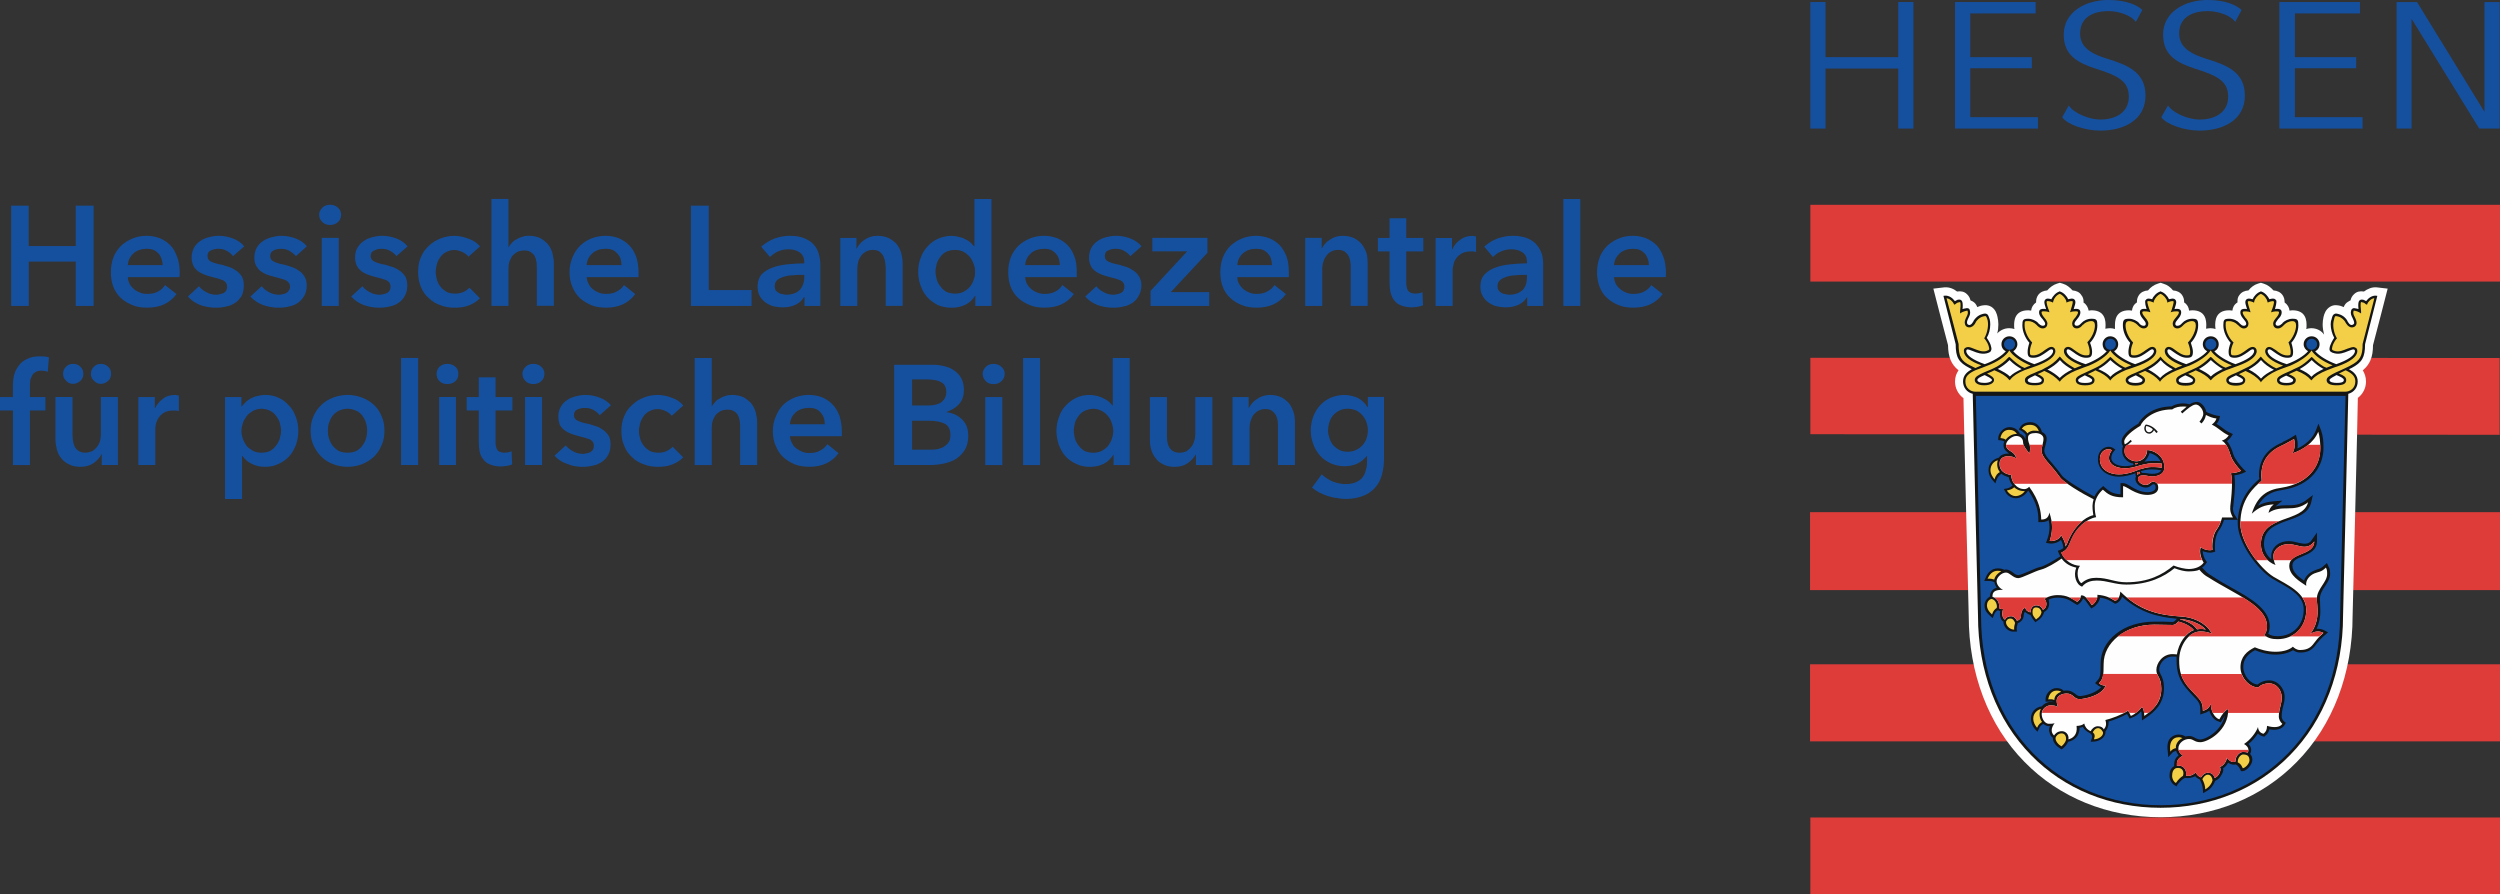 <?xml version="1.0" encoding="UTF-8"?>
<svg xmlns="http://www.w3.org/2000/svg" id="Ebene_1" viewBox="0 0 656.49 234.83">
  <rect x="0" y="0" width="656.49" height="234.83" fill="#333333" stroke="none"/>
  <defs>
    <style>.cls-1{fill:#de2d1c;}.cls-2{fill:#dd3c39;}.cls-3{fill:#141515;}.cls-4{fill:#15509f;}.cls-5{fill:#f2cf47;}.cls-6{fill:#fefefe;}</style>
  </defs>
  <rect class="cls-2" x="475.39" y="53.78" width="181.1" height="20.16"></rect>
  <polygon class="cls-2" points="475.39 93.95 475.39 114.02 656.4 114.18 656.4 94.01 475.39 93.95"></polygon>
  <rect class="cls-2" x="475.31" y="134.49" width="181.18" height="20.47"></rect>
  <rect class="cls-2" x="475.31" y="174.44" width="181.18" height="20.24"></rect>
  <rect class="cls-2" x="475.39" y="214.67" width="181.1" height="20.16"></rect>
  <path class="cls-6" d="m566.62,74.49c-1,.3-1.92.98-2.55,1.77-1.06.08-1.84.46-2.38,1.22-.38.54-.54,1.14-.54,1.77v.16c-.84.54-1.22,1.3-1.3,2.15-.3,0-.54-.08-.76-.08-3.71,0-3.71,2.94-3.71,4v.92c-.38-.14-.84-.22-1.3-.22-.38,0-.84.08-1.22.14,0-.22.05-.52.05-.84,0-1.06,0-4-3.68-4-.3,0-.54.08-.76.08-.16-.84-.54-1.6-1.38-2.15,0,0,.05-.08.05-.16,0-.63-.14-1.22-.6-1.77-.46-.76-1.33-1.14-2.3-1.22-.7-.79-1.54-1.47-2.55-1.77l-.79-.24-.76.24c-1,.3-1.84.98-2.55,1.77-1,.08-1.84.46-2.38,1.22-.38.54-.54,1.14-.54,1.77v.16c-.76.54-1.22,1.3-1.3,2.15-.22,0-.54-.08-.76-.08-3.71,0-3.71,2.94-3.71,4,0,.33,0,.63.08.92-.46-.14-.92-.22-1.38-.22-1.22,0-2.38.54-3.14,1.39.22-.79.3-1.55.3-2.39,0-.63-.08-1.3-.22-1.93-.16-.76-.49-1.98-1.63-2.69-1.16-.68-2.3-.38-2.93-.22-.24.08-.54.22-.76.3-.24-.68-.62-1.14-1.16-1.47-.24-.14-.46-.22-.62-.3-.14-.63-.46-1.22-1-1.69-.68-.63-1.52-.79-2.52-.63-.87-.68-2-1.22-3.39-1.09l-2.84.33s3.68,14.38,3.85,14.84c.05,3.15.84,5.08,2.76,6.61-.54.79-.92,1.71-.92,2.94,0,1.77.84,3.37,2.22,4.38,0,2.61,1.38,57.25,1.38,57.25v-.08c0,15.09,5.15,28.71,14.63,38.33,9.16,9.38,21.83,14.54,35.76,14.54s26.63-5.17,35.78-14.54c9.45-9.62,14.63-23.24,14.63-38.33v.08s1.38-54.56,1.38-57.33c1.3-.98,2.14-2.53,2.14-4.3,0-1.22-.38-2.15-.84-2.94,1.84-1.52,2.68-3.45,2.68-6.61.16-.46,3.85-14.84,3.85-14.84l-2.84-.33c-1.3-.14-2.44.41-3.39,1.09-1-.16-1.84,0-2.52.63-.54.46-.87,1.06-1,1.69-.16.08-.38.16-.54.3-.62.33-1,.79-1.25,1.47-.22-.08-.51-.22-.76-.3-.62-.16-1.76-.46-2.84.22-1.16.71-1.54,1.93-1.71,2.69-.14.63-.22,1.3-.22,1.93,0,.92.16,1.85.38,2.69-.76-1.09-2-1.69-3.39-1.69-.46,0-.84.08-1.3.22.08-.3.08-.6.08-.92,0-1.06,0-4-3.71-4-.22,0-.51.08-.76.08-.08-.84-.54-1.6-1.3-2.15v-.16c0-.63-.16-1.22-.54-1.77-.54-.76-1.38-1.14-2.38-1.22-.7-.79-1.54-1.47-2.55-1.77l-.76-.24-.79.24c-1,.3-1.84.98-2.46,1.77-1.06.08-1.84.46-2.38,1.22-.46.54-.51,1.14-.51,1.77v.16c-.87.54-1.25,1.3-1.33,2.15-.3,0-.54-.08-.84-.08-3.68,0-3.68,2.94-3.68,4,0,.33.08.63.08.92-.41-.14-.87-.22-1.33-.22-.38,0-.76.08-1.14.14,0-.3.05-.6.05-.84,0-1.06,0-4-3.68-4-.3,0-.54.08-.84.08-.08-.84-.46-1.6-1.3-2.15v-.16c0-.63-.16-1.22-.54-1.77-.54-.76-1.33-1.14-2.38-1.22-.62-.79-1.46-1.47-2.55-1.77l-.7-.24-.76.24Z"></path>
  <path class="cls-3" d="m521.17,98.49c.6.3,1.92.92,1.92,1.3,0,.22-.54.76-2,.76-1.33,0-1.84-.38-1.84-.76,0-.46.84-.84,1.92-1.3Zm3.6-1.71c.84-.46,1.84-1.14,2.93-2.23,1.16,1.17,2.14,1.77,2.93,2.23,0,0,.16.08.22.16-1.38.63-2.38,1.22-3.06,1.93-.7-.71-1.79-1.3-3.22-2.01.05,0,.22-.08.22-.08Zm9.62,1.77c.7.33,1.76.87,1.76,1.25,0,.22,0,.76-1.84.76s-1.84-.54-1.84-.76c0-.38,1.08-.84,1.92-1.25Zm3.63-1.69c.76-.46,1.92-1.14,2.9-2.31,1,1.17,2.17,1.85,2.93,2.31l.33.16c-1.46.68-2.55,1.47-3.3,2.23-.79-.76-1.87-1.55-3.25-2.23.16-.08.41-.16.41-.16Zm9.45,1.69c.84.41,1.92.87,1.92,1.25,0,.22,0,.76-1.84.76s-1.84-.54-1.84-.76c0-.38,1.06-.84,1.76-1.25Zm3.77-1.77c.84-.46,1.76-1.06,2.93-2.23,1,.92,1.92,1.63,3.01,2.23,0,0,.08.08.14.08-1.46.71-2.44,1.3-3.14,2.09-.7-.79-1.71-1.39-3.17-2.01.08-.08.24-.16.24-.16Zm9.62,1.77c.7.41,1.76.87,1.76,1.25,0,.6-1,.76-1.84.76s-1.92-.16-1.92-.76c0-.38,1.08-.84,2-1.25Zm3.55-1.69c.84-.46,1.92-1.14,2.98-2.31,1,1.17,2.09,1.85,2.93,2.31,0,0,.08.08.24.16-1.46.68-2.55,1.39-3.3,2.23-.79-.76-1.84-1.55-3.17-2.23.16-.08.33-.16.33-.16Zm9.45,1.69c.92.41,2,.87,2,1.25,0,.22,0,.76-1.92.76s-1.84-.54-1.84-.76c0-.38,1.06-.92,1.76-1.25Zm3.77-1.77c.79-.46,1.76-1.06,2.93-2.23,1,.92,1.92,1.63,2.93,2.23,0,0,.16.08.24.08-1.46.71-2.47,1.3-3.17,2.01-.68-.71-1.68-1.3-3.14-2.01.05,0,.22-.08.22-.08Zm9.54,1.77c.79.41,1.84.87,1.84,1.25,0,.54-.6.76-1.84.76s-1.92-.22-1.92-.76c0-.38,1.08-.84,1.92-1.25Zm3.63-1.69c.76-.46,1.92-1.14,2.93-2.31,1,1.17,2.14,1.85,2.93,2.31,0,0,.22.08.46.24-1.46.68-2.63,1.44-3.39,2.31-.79-.87-1.84-1.71-3.25-2.39.16-.08.32-.16.32-.16Zm9.54,1.77c.76.33,1.84.79,1.84,1.17,0,.14,0,.76-1.76.76s-1.84-.63-1.84-.76c0-.38,1.06-.84,1.76-1.17Zm3.77-1.85c.79-.46,1.76-1.06,2.93-2.23,1.08,1.09,2.09,1.77,2.93,2.23,0,0,.08.08.22.08-1.44.71-2.52,1.3-3.22,2.09-.68-.79-1.68-1.39-3.06-2.01.05-.08.22-.16.22-.16Zm9.45,1.71c1.08.46,1.92.84,1.92,1.3,0,.22,0,.76-1.84.76-.84,0-1.92-.16-1.92-.76,0-.38,1.33-1.01,1.84-1.3Zm10.4-20.85c-1.08-.08-2,.6-2.63,1.44-.22-.14-.54-.3-.76-.38-.24,0-.62-.14-.92.16-.24.16-.38.54-.38,1.39,0,.22.05.6.05.92-.22-.08-.46-.16-.6-.16-.33-.08-.7-.16-.92,0-.24.16-.41.38-.41.63-.22.68.08,1.3.41,1.93.22.46.46.98.38,1.39-.08.05-.24.44-.79.38-.46-.16-.68-.54-.92-.92l-.05-.16c-.33-.68-1.16-1.47-2.25-1.77-.54-.16-.92-.24-1.22,0-.38.16-.54.68-.7,1.39-.16.38-.22.84-.22,1.3,0,1.22.38,2.53.92,3.53-.54.79-.92,1.63-1.08,2.09-.08.3-.16.6-.16.84,0,.6.38.92,1.33,1.14,1.3.33,2.52-.14,3.6-.6.62-.24,1.16-.46,1.46-.41q.3.08.3.41c0,1.14-1.84,2.37-4.9,3.45-2.33-.84-4.47-2.15-5.55-3.4.7-.3,1.16-.98,1.16-1.85,0-1.14-.92-2.07-2.09-2.07s-2.09.92-2.09,2.07c0,.79.46,1.47,1.16,1.85-1.08,1.25-3.22,2.56-5.61,3.4-3.17-1.01-5.01-2.31-5.01-3.45,0-.08.08-.46.46-.46.3,0,.76.38,1.3.76.92.63,2,1.47,3.39,1.47,1.25,0,1.54-.33,1.54-1.63,0-.46-.16-1.39-.46-2.31,1.08-1.22,1.84-2.99,1.84-4.54,0-1.44-.14-1.77-1.54-1.77-1.06,0-2.06.54-2.6,1.09l-.08.16c-.38.3-.7.6-1.16.6-.51,0-.6-.38-.6-.54,0-.38.38-.76.68-1.22.46-.46.92-1.01.92-1.77s-.54-.92-1.14-.92c-.16,0-.38,0-.62.08.24-.92.38-1.47.38-1.85,0-.24,0-.46-.14-.54-.24-.38-.62-.38-.87-.38-.22,0-.54.08-.84.16-.38-.79-1.16-1.71-2.09-2.01l-.14-.08-.08.08c-.92.3-1.76,1.22-2.09,2.01-.38-.08-.68-.16-.84-.16-.3,0-.7,0-.92.38-.08.08-.16.3-.16.54,0,.38.16.92.46,1.85-.22-.08-.46-.08-.68-.08-.54,0-1.08.16-1.08.92s.46,1.3.84,1.77c.38.46.7.84.7,1.22,0,.16-.08.54-.62.54-.46,0-.76-.3-1.08-.6l-.14-.16c-.46-.54-1.46-1.09-2.63-1.09-1.38,0-1.54.33-1.54,1.77,0,1.55.79,3.32,1.92,4.54-.38.92-.54,1.77-.54,2.31,0,1.3.41,1.63,1.63,1.63,1.3,0,2.47-.84,3.39-1.47.46-.38,1-.76,1.3-.76.38,0,.38.38.38.46,0,1.14-1.84,2.37-4.9,3.45-2.33-.84-4.47-2.15-5.55-3.4.7-.3,1.16-.98,1.16-1.85,0-1.14-.92-2.07-2.09-2.07s-2.09.92-2.09,2.07c0,.79.46,1.55,1.16,1.85-1.08,1.25-3.22,2.56-5.53,3.4-3.09-1.09-4.93-2.31-4.93-3.45,0-.08,0-.46.38-.46.3,0,.76.38,1.3.76.92.63,2.09,1.47,3.39,1.47s1.63-.33,1.63-1.63c0-.54-.24-1.39-.54-2.31,1.16-1.22,1.92-2.99,1.92-4.54,0-1.44-.24-1.77-1.54-1.77-1.14,0-2.14.54-2.6,1.09-.08,0-.16.16-.16.16-.3.3-.62.6-1.16.6s-.54-.38-.54-.54c0-.38.33-.76.7-1.22.38-.46.84-1.01.84-1.77s-.54-.92-1.08-.92c-.22,0-.46,0-.68.08.3-.92.46-1.47.46-1.85,0-.24-.08-.46-.16-.54-.22-.38-.68-.38-.92-.38-.14,0-.46.08-.84.16-.3-.79-1.16-1.71-2.09-2.01l-.08-.08-.14.08c-.92.3-1.79,1.22-2.09,2.01-.3-.08-.68-.16-.84-.16-.24,0-.62,0-.84.38-.16.08-.16.3-.16.54,0,.38.08.92.38,1.85-.22-.08-.46-.08-.62-.08-.6,0-1.14.16-1.14.92s.46,1.3.84,1.77c.38.46.7.84.7,1.22,0,.16,0,.54-.54.54s-.87-.3-1.16-.6l-.08-.16c-.54-.54-1.54-1.09-2.6-1.09-1.38,0-1.63.33-1.63,1.77,0,1.55.76,3.32,1.92,4.54-.3.92-.46,1.77-.46,2.31,0,1.3.3,1.63,1.54,1.63,1.38,0,2.47-.84,3.39-1.47.54-.38,1-.76,1.3-.76.38,0,.46.38.46.46,0,1.14-1.84,2.37-4.93,3.45-2.38-.84-4.44-2.15-5.53-3.4.62-.3,1.08-.98,1.08-1.85,0-1.14-.92-2.07-2.09-2.07-1.08,0-2,.92-2,2.07,0,.79.38,1.55,1.08,1.85-1.08,1.25-3.22,2.56-5.55,3.4-3.14-1.01-4.98-2.31-4.98-3.45,0-.08,0-.46.38-.46.3,0,.84.38,1.38.76.84.63,2,1.47,3.3,1.47s1.63-.33,1.63-1.63c0-.46-.16-1.39-.54-2.31,1.17-1.22,1.92-2.99,1.92-4.54,0-1.44-.16-1.77-1.54-1.77-1.14,0-2.09.54-2.6,1.09l-.16.16c-.3.3-.62.6-1.08.6-.54,0-.62-.38-.62-.54,0-.38.33-.76.7-1.22.38-.46.84-1.01.84-1.77s-.54-.92-1.08-.92c-.22,0-.46,0-.68.08.3-.92.46-1.47.46-1.85,0-.24-.08-.46-.16-.54-.22-.38-.6-.38-.92-.38-.14,0-.46.08-.84.16-.3-.79-1.16-1.71-2.09-2.01l-.08-.08-.14.08c-.92.3-1.71,1.22-2.09,2.01-.3-.08-.62-.16-.84-.16-.24,0-.62,0-.84.38-.08.08-.16.3-.16.54,0,.38.16.92.46,1.85-.3-.08-.54-.08-.7-.08-.6,0-1.14.16-1.14.92s.46,1.3.92,1.77c.3.46.68.84.68,1.22,0,.16-.05.54-.6.54-.46,0-.79-.3-1.17-.6l-.08-.16c-.54-.54-1.54-1.09-2.6-1.09-1.38,0-1.54.33-1.54,1.77,0,1.55.76,3.32,1.84,4.54-.3.92-.46,1.77-.46,2.31,0,1.3.3,1.63,1.54,1.63,1.38,0,2.47-.84,3.39-1.47.54-.38,1-.76,1.3-.76.46,0,.46.38.46.46,0,1.14-1.84,2.37-4.93,3.45-2.38-.84-4.52-2.15-5.53-3.4.62-.38,1.08-1.06,1.08-1.85,0-1.14-.92-2.07-2.09-2.07s-2.09.92-2.09,2.07c0,.87.46,1.55,1.16,1.85-1.08,1.25-3.17,2.56-5.55,3.4-3.06-1.09-4.85-2.31-4.85-3.45q0-.33.24-.41c.3-.05.84.16,1.46.41,1.08.46,2.38.92,3.68.6.54-.14.92-.3,1.08-.6.08-.24.16-.41.16-.54,0-.24-.08-.54-.16-.84-.08-.46-.54-1.3-1.08-2.09.62-1.01.92-2.31.92-3.53,0-.46-.05-.92-.14-1.3-.24-.71-.41-1.22-.7-1.39-.38-.24-.76-.16-1.3,0-1.08.3-1.84,1.09-2.25,1.77l-.05.16c-.24.38-.46.76-.92.92-.54.05-.7-.33-.7-.38-.16-.41.08-.92.3-1.39.33-.63.62-1.25.41-1.93,0-.24-.08-.46-.33-.63-.3-.16-.68-.08-1,0-.14,0-.38.08-.6.16.05-.33.05-.71.05-.92,0-.84-.14-1.22-.38-1.39-.3-.3-.68-.16-.92-.16-.22.08-.46.24-.76.38-.62-.84-1.54-1.52-2.63-1.44l-.38.05s3.22,12.64,3.22,12.7c0,3.48.79,4.78,3.63,6.25,0,0,.3.14.6.3-1.22.71-2.3,1.6-2.3,3.23s1.08,2.91,2.55,3.24c.16,8.07,1.38,58.31,1.38,58.31,0,14.46,4.93,27.4,13.92,36.56,8.7,8.92,20.78,13.84,34,13.84s25.33-4.92,34.02-13.84c8.99-9.16,13.92-22.1,13.92-36.56,0,0,1.3-53.39,1.38-58.31,1.46-.38,2.47-1.63,2.47-3.24s-1.08-2.53-2.3-3.23c.3-.16.68-.3.68-.3,2.76-1.47,3.55-2.77,3.55-6.25,0-.05,3.22-12.7,3.22-12.7l-.38-.05Z"></path>
  <path class="cls-4" d="m598.48,152.97l-1.79-1.01c-3.68-2.23-9.08-9.32-9.08-14.54v-.92h-3.6c-.24.92-.7,1.98-1.46,2.99-.38.54-.92,1.93-.92,3.86v.92l.08.6-.62.16c-.84.24-1.84,0-2.68-.3.05.92.46,1.98.84,2.45l.3.46-.3.38c-.24.41-.62.79-1,1.01.76.84,1.46,1.55,2.14,1.93,1.71,1.14,3.55,2.23,5.39,3.24,5.23,2.91,10.24,5.76,10.24,10.22,0,.79-.16,1.47-.38,2.01.68.46,1.38.63,2.47.63,3.98,0,6.83-2.94,6.83-7.01,0-3.45-3.3-5.3-6.45-7.07Z"></path>
  <path class="cls-4" d="m567.33,121.11c-.16-.38-.54-.76-.79-1.09-.68-.6-1.54-.92-2.06-1.06-.16.52-.41,1.14-.87,1.69-.22.22-.38.54-.54.6.7-.14,1.46-.22,2.25-.22.68,0,1.38,0,2,.08Z"></path>
  <path class="cls-4" d="m609.24,158.36c0,.6.08,1.3.08,2.15,0,1.39-.22,2.99-1,4.62.79-.08,1.46.08,2.17.46l.84.46-.76.68c-1,.84-1.63,1.55-2.25,2.31l-.46.63c-.92,1.14-2.06,1.69-3.85,1.69-.68,0-1.3-.22-1.84-.63-1.14.71-2.76,1.17-4.61,1.17-2.3,0-4.39-.71-5.39-1.17-2.09,1.09-3.09,2.56-3.09,4.4,0,2.23,1.84,4.46,3.77,4.62.79-.71,1.87-1.09,3.01-1.09,2.25,0,4.09,2.01,4.09,4.38,0,1.09-.24,1.85-.46,2.64-.16.76-.33,1.44-.33,2.45,0,.71.46,1.17.62,1.3l.46.38-.3.54c-.62,1.09-2.17,1.55-4.01,1.17-.16.68-.46,1.22-1.08,1.69l-.22.22-.38-.05c-.54-.16-1-.41-1.33-.79-.6.92-1.46,2.01-2.46,2.77.41.46.7,1.01.7,1.55,0,.38-.08.76-.3,1.06.46.46.6,1.01.6,1.55,0,1.3-1.52,2.94-2.52,2.99h-.46l-.16-.38c-.46-.92-.92-1.3-1.25-1.39-.46.16-1.22.08-1.98-.46-.33.63-.79,1.17-1.33,1.47,0,.08.08.16.08.24,0,.46-.14.98-.46,1.44-.3.71-.92,1.3-1.68,1.63-.41,1.06-1.08,2.07-2.25,2.69l-.92.54-.08-1.09c-.05-.68-.3-1.55-.76-2.47-.46-.22-1-.52-1.22-.9-.87.44-1.71.6-2.71.44-.54.24-1.08.71-1.92,1.71l-.3.54-.54-.33c-.76-.46-1.3-1.47-1.3-2.45,0-1.17.3-2.01,1.22-2.56v-.46c0-.98.38-1.77,1.16-2.37-.33-.41-.54-.79-.62-1.17-.38.08-.76.24-1.08.54l-1,1.14-.14-1.52c-.24-1.55,0-2.77.68-3.53.54-.54,1.3-.92,2.17-.92.92,0,1.46.3,1.76.52.3-.05.62-.14,1-.14.76,0,1.22.3,1.63.54.38.14.68.38,1.3.38.84,0,2.84-.84,4.47-2.56.76-.84,1.6-2.07,1.98-3.7-.22.33-.51.79-.76,1.25l-.3.54-.54-.24c-1.16-.3-2.09-1.47-2.47-2.85-.38.24-.84.54-1.54.71l-.84.3v-1.01c0-1.9-.33-2.31-2.17-4.16l-.76-.84c-2.76-2.91-3.3-5.3-3.3-8.29v-.92h-1.08c-2.14,0-3.47,1.98-3.47,3.37,0,.54.16.84.38,1.3.41.79.87,1.63.87,3.7,0,3.94-2.38,6.09-4.71,7.69l-1.06.71-.08-1.3c0-.41-.08-.79-.16-1.09-.68.76-1.54,1.39-2.47,1.69l-.54.24s-.46-.92-.68-1.25c-1.46.87-3.55,1.63-4.85,2.01v.3c0,1.01-.46,1.85-.79,2.23v.08c0,1.55-1.44,2.47-2.84,2.64l-1.06.05.3-.98c.24-.87-.46-1.25-.46-1.25-.76-.38-1.54-.92-1.92-1.69-.24.16-.54.22-.84.22,0,1.25-.46,2.09-.87,2.56-.51.54-1.3,1.01-2.14,1.14-.3.71-.76,1.25-1.3,1.71l-.41.3-.38-.24c-.84-.46-1.92-1.52-1.92-2.69v-.14c-.46-.24-.76-.79-.84-1.25-.08-.22-.16-.46-.16-.68,0-.38.08-.76.24-1.14-.08,0-.16.05-.3.05-.54,0-1-.3-1.46-.6-.41.22-.87.6-1.08,1.14l-.46.92-.7-.76c-.46-.63-1-1.39-1-2.77,0-1.63,1.16-2.94,2.84-3.15.62-.71,1.46-1.17,2.33-1.17.3,0,.6.08.92.08-.41-.14-.87-.22-1.46-.14h-.79v-.79c.08-1.3,1.33-2.77,2.84-2.77,1,0,1.46.24,1.92.71.24-.08.54-.08.79-.08,1.14,0,1.76.54,2.3.92.38.3.62.54,1.16.54.98,0,4.23-.71,5.61-2.39-.38-.08-.79-.3-1-.54l-.62-.46.46-.54c.87-.92,1-1.36,1-4.68,0-2.94,1.46-5.71,4.09-7.78,2.6-2.07,6.15-3.15,10-3.15h2.38l2.47.08c.08,0,.46-.08,1.08-.84-5.23-.46-9.78-1.71-14.38-5.79-.24.79-.79,1.39-1.41,1.71l-.38.14-.3-.14c-1.08-.71-2.09-1.25-3.68-1.47-.24,1.14-1.08,2.15-1.79,2.53l-.54.33-.68-.92c-.54-.79-1-1.47-1.46-1.71-.24.54-.62,1.09-1.16,1.47l-.38.24-.7-.41c-1.38-.92-2.38-1.52-4.44-1.52-1,0-1.84.22-2.38.54.08.3.14.6.14,1.06v.08c0,.71-.38,1.39-.76,1.69-.16.16-.38.33-.54.38-.22.71-.62,1.63-1.76,2.31l-.54.41-.38-.46c-.46-.54-.7-1.01-.92-1.47-.46-.08-1.08-.46-1.46-.84-.16.22-.33.6-.33,1.06,0,.84-.76,1.71-1.54,1.93-.22.63-.3,1.14-.3,1.55l.08.68h-.7c-.68.08-1.38-.16-1.98-.68-.46-.46-.87-1.09-.87-1.71v-.22c-.6-.38-.92-1.09-.92-2.09,0-.22,0-.46.08-.68-.16,0-.3-.08-.38-.16-.08,0-.16-.08-.24-.08-.38.16-.76.54-1,1.17l-.38.92-.76-.71c-.54-.52-1.38-1.22-1.38-2.61,0-1.01.54-1.85,1.46-2.39v-.14c0-.38.08-.84.38-1.22.3-.46.76-.79,1.38-.92-.3-.46-.54-.92-.62-1.47-.54-.24-1.06-.33-1.6-.33h-1.08l.46-.98c.38-1.09,1.46-2.31,3.09-2.31.3,0,1.06,0,1.76.38.16-.08.3-.08.46-.08.68,0,1.22.38,1.76.76.46.41.92.71,1.46.71.38,0,1.84-.63,2.76-1.01,1.08-.46,2.25-1.01,3.01-1.14,1-.24,2.84-1.25,5.23-2.77-.14-.24-.3-.54-.38-.79l-.3-.68.68-.24c.32-.14.54-.3.79-.46,0-.52-.16-1.3-.62-2.15-.76.71-2,1.09-3.09.92l-.84-.16.3-.84c.41-1.06.62-2.15.62-3.24,0-.6-.08-1.3-.22-1.9-.7.54-1.54.54-1.92.54h-.79v-.71c0-1.93-.38-4.3-2.6-7.53-.08,0-.16,0-.16.08-.7,1.14-2,1.9-3.14,1.9-1.33,0-2.33-.84-2.71-1.6l-.46-.84.92-.16c.62-.16,1-.46,1.38-.76-.54-.63-.84-1.39-1-2.17-.76-.22-1.38-.46-1.92-.9-.51.3-.98.84-1.22,1.44l-.38,1.09-.79-.92c-.46-.54-1-1.3-1-2.69,0-1.55,1.08-2.77,2.71-3.15.46-.76,1.46-1.09,2.38-1.09h.3c-.6-.46-1.46-1.01-1.46-2.23,0-.38.08-.68.24-.92-.33-.14-.62-.3-1-.3l-.62-.08v-.68c.08-1.09,1.3-2.72,2.93-2.72,1.25,0,2.22.63,2.76,1.71.33.14.62.3.87.54.3.3.51.68.6,1.06v-.68c0-.16,0-.38.08-.54-.22-.38-.62-.76-1.22-1.17l-.62-.3.38-.63c.46-.84,1.46-1.3,2.76-1.3,1.46,0,2.63,1.25,2.93,2.56.7.3,1.25.92,1.25,1.77,0,.68-.24,1.39-.38,1.93-.08.46-.24.84-.24,1.14,0,1.01.76,1.93,2,3.32.76.92,1.68,1.98,2.68,3.37.7.92,5.23,3.78,8.48,5.46.46-1.06,1.22-1.85,1.84-2.37l.46-.41.46.41c1.08.92,1.84,1.6,4.09,1.77v-2.94h.68c.54,0,1.08.3,1.84.76,1.16.71,2.71,1.63,4.63,1.63.76,0,2.06-.3,2.06-1.22,0-.79-.3-.87-.6-.87-.33,0-.87.87-1.92.87-1.46,0-2.79-1.01-2.79-2.31,0-.24.08-.46.16-.63-.16-.3-.16-.54-.08-.84-1.22.46-2.93.92-4.39.92-2.68,0-5.53-1.47-5.53-4.62,0-2.07,1.46-3.24,2.84-3.24.46,0,.92.16,1.22.38l.54.38-.38.41c-.46.52-.7,1.22-.7,1.77,0,1.06,1.16,2.15,3.63,2.15.62,0,1.46-.16,2.22-.3-.08-.16-.14-.33-.14-.41-.16-.05-.24-.05-.41-.05-1.46-.54-2.44-1.77-2.44-3.15,0-.41,0-.87.22-1.39,0,0-.38-.24-.38-1.17,0-1.93,3.14-4,4.39-4.68.76-1.47,3.39-4.49,8.78-4.54.98-.63,2.14-.79,3.06-.79.46,0,1,.08,1.63.24.68-.46,1.38-.63,2-.63.76,0,2.06,1.01,2.38,2.61.6.38,2.06.84,2.84,1.01l.76.08-.16.76c-.14.46-.38.92-.76,1.3.54.33,1,.63,1.38.92.7.54,1.3,1.01,2.17,1.39l.76.38-.46.71c-.38.54-.76.84-1.08,1.14.92,1.09,1.46,2.77,1.63,3.4.46,1.39,1.84,3.07,2.6,3.83l.79.79-1,.46c-.54.22-1.22.38-2.09.52.08.54.16,1.25.16,2.09,0,1.55-.16,3.62-.46,6.14-.08.16-.08.33-.08.46,0,.84.3,1.47.62,1.93l.68,1.09c.33-5.93,3.63-9,5.63-10.79-.08-.38-.08-.76-.08-1.14,0-5.68,4.39-7.69,6.15-8.45l.16-.16c.46-.16,1.06-.54,1.68-.84l1.71-1.01.22.92c.16.54.24,1.09.24,1.55,0,.38,0,.76-.08,1.14,2-.92,4.01-2.53,4.85-4.76l.68-1.77.7,1.82c.46,1.33.62,2.64.62,4.54,0,4.54-2.84,9.87-10.86,11.09-3.01.38-4.93,1.69-6.31,4.08,1.38-.76,2.63-1.01,4.17-1.14l2.22-.16-1.76,1.47-.08.08c1.08-.33,2.09-.33,3.06-.33,1.71,0,3.33,0,5.17-1.47l1.6-1.22-.46,2.01c-.68,2.77-3.44,3.75-6.15,4.68-3.22,1.17-6.23,2.23-6.23,6.17,0,1.6.79,3.07,1.92,4v-1.09c0-1.3,1.3-3.67,4.63-3.67.84,0,1.76.22,2.52.44.54.08,1.16.24,1.63.24.84,0,1.46-.3,1.92-1.09l1.3-1.85v2.31c0,2.39-2.09,3.24-3.77,3.94-1.68.68-2.68,1.22-2.68,2.45,0,1.71,1.6,2.94,3.06,3.94.38-1.17,1.38-2.09,2.47-2.56l.92-.38c.62-.16,1.16-.3,1.92-1.09l.7-.6.38.84c.38.63.46,1.31.46,2.01,0,1.22-.7,2.28-1.38,3.29-.7,1.09-1.3,2.01-1.3,3.24,0,.24,0,.63.05,1.09Zm-90.4-54.4l1.38,57.93c0,29.69,20.7,49.56,47.16,49.56s47.11-19.87,47.11-49.56l1.44-57.93h-97.09Z"></path>
  <path class="cls-4" d="m562.62,124.18c1.25,0,1.63.24,2.55.24.62,0,1.92-.08,2.38-.92-.84-.16-1.68-.24-2.55-.24-1.14,0-2.06.24-2.84.46.08.24.24.38.33.46h.14Z"></path>
  <path class="cls-6" d="m606.55,166.59c2.93-3.62,1.84-7.56,1.84-9.32,0-2.61,2.71-4.38,2.71-6.52,0-.63,0-1.17-.33-1.71-1.22,1.25-2,1.09-3.06,1.55-1.25.54-2.38,1.85-2.09,3.24-1.76-1.17-4.47-2.77-4.47-5.25,0-3.62,6.56-2.61,6.56-6.39-.7.92-1.46,1.39-2.63,1.39s-2.63-.68-4.06-.68c-2.87,0-4.01,1.93-4.01,2.91,0,.92.08,1.71.54,2.56-2.17-.79-3.85-2.77-3.85-5.46,0-7.86,11.08-5.55,12.38-11.01-3.85,2.94-6.77.38-10.38,2.77.22-.92.51-1.55,1.38-2.23-2.33.16-3.85.68-5.77,2.45,1.46-4.68,4.06-6.31,7.83-6.82,6.93-1.09,10.16-5.55,10.16-10.33,0-1.85-.14-3.07-.54-4.38-1.14,2.85-4.06,4.84-6.77,5.68.46-.92.87-2.23.41-3.75-.54.3-1.87,1.06-2.63,1.44-1.68.79-6.69,2.77-5.85,9.49-2.06,1.77-5.61,4.84-5.61,11.31,0,5,5.23,11.77,8.7,13.92,3.47,2.07,8.61,4.16,8.61,8.7s-3.22,7.69-7.53,7.69c-1.46,0-2.47-.24-3.55-1.09.46-.46.76-1.3.76-2.23,0-5.46-8.29-8.37-15.31-12.86-1-.52-1.68-1.14-2.46-2.07-.6.38-1.92.46-2.93.46-.84,0-2.22-.3-3.6-.84-2.68,2.23-6.77,4.3-12.62,4.3-3.06,0-4.98-1.06-7.77-1.06-1.3,0-2.84.3-3.85,1.6-1.54-.46-2.38-2.91-1.54-5-1.44-.3-2.76-.92-3.85-2.37-1.52,1.06-3.9,2.53-5.45,2.91-1.54.38-5.01,2.23-5.93,2.23-1.38,0-2.22-1.47-3.22-1.47-1.25,0-2.47,1.39-2.47,2.23,0,1.01.84,1.93,1.68,2.31-2.14-.05-2.84.54-2.76,1.85,1.25.24,2,1.85,1.71,2.85.08.24.54.46,1.06.3-.14.71-.51,2.09.49,2.85.38-.68.92-.92,1.6-.92.79,0,1.38.71,1.54,1.17.54-.08,1.08-.54,1.08-1.25,0-1.22.6-2.07,1.14-2.15.16.84.87,1.09,1.38,1.22-.05-1.39.87-1.85,1.46-1.85,1,0,1.41.46,1.79,1.17.54-.24.92-.84.92-1.55-.08-.68-.16-.92-.54-1.3.3-.3,1.76-1.01,3.47-1.01,2.47,0,3.52.79,5.15,1.77.46-.3.92-.84,1-1.69,1.08-.16,1.84,1.17,2.84,2.56.62-.33,1.63-1.55,1.46-2.72,2.14.16,3.39.79,4.69,1.63.92-.46,1.25-1.47,1.33-2.47,4.9,4.87,9.75,6.17,15.98,6.55,4.77.3,7.56,3.07,7.94,4.46-.79-.3-1.71-.54-2.84-.54-3.17,0-5.63,3.78-5.63,7.56,0,2.69.41,5,3.09,7.83,2.47,2.64,3.14,2.94,3.14,5.46,1.33-.38,1.71-.98,2.09-1.9,0,1.98.92,3.67,2.22,4.13.79-1.39,1.41-2.23,2.33-2.75.22,5.6-5.31,8.75-7.31,8.75-1.63,0-1.71-.84-3.01-.84-1.22,0-2.76,1.01-2.76,2.47,0,.92.62,1.52,1.22,1.9-1.54.79-1.68,1.63-1.6,2.69,1.92-.38,2.68,1.39,2.38,2.56,1.14.22,2-.3,2.6-.84.16.54.7,1.06,1.33,1.3.46-.71,1.06-1.22,1.84-1.22s1.46.3,1.76,1.36c.84-.22,1.92-1.82,1.38-2.91.92-.24,1.76-1.47,1.84-2.39.62.79,1.38,1.39,2.25,1.01-.08-1.47,1.14-2.53,1.98-2.53.49,0,.95.05,1.25.22.08-.16.16-.46.16-.76,0-.71-.62-1.25-1.16-1.55,1.63-1.01,3.22-3.07,3.68-4.46.08.92.54,1.6,1.46,1.77.62-.54.87-.92.92-2.07,1.71.52,3.39.46,4.01-.54-.46-.38-.92-1.09-.92-1.93,0-2.15.76-2.99.76-5s-1.46-3.7-3.3-3.7c-1.22,0-2.3.46-2.84,1.09-2.3,0-4.69-2.56-4.69-5.3s1.68-4.24,3.77-5.25c1.25.54,3.3,1.17,5.47,1.17s3.77-.63,4.52-1.33c.33.33,1,.87,1.84.87,1.63,0,2.63-.46,3.39-1.39.79-1.01,1.41-1.93,2.79-3.1-1.08-.6-2.47-.46-3.55.41Z"></path>
  <path class="cls-6" d="m543.63,140.88c1.22-2.45,3.52-5,6.07-5.6-.08-.71-.22-1.25-.22-2.47,0-.46.14-1.22.3-1.69-3.09-1.55-7.91-4.46-8.86-5.79-2.6-3.67-4.82-5.06-4.82-7.07,0-.84.51-2.01.51-3.07s-1.22-1.47-2.06-1.47c-1,0-2,.24-2,1.17-.08.84.3,1.6.46,2.07.16.63.08,1.47-.08,2.15-.84-1.01-1.68-2.07-1.68-2.99,0-1.01-.87-1.69-1.87-1.63-.98,0-2.6,1.25-2.6,2.31s.76,1.39,1.46,1.85c.46.33,1,.71,1.22,1.71-.76-.41-1.3-.54-2.22-.54s-2.17.38-2.17,1.98c0,1.93,1.46,2.69,3.09,2.94-.08,1.47,1.16,3.7,3.47,3.7.46,0,1-.33,1.22-.63,2.71,3.7,3.09,6.47,3.17,8.62,1,0,1.92-.3,2.14-1.85,1,2.94.84,5.25.08,7.48,1.08.14,2.63-.38,3.01-1.55,1,1.69,1.08,2.23,1.14,2.99.62-.84.54-1.36,1.25-2.61Z"></path>
  <path class="cls-6" d="m579.25,165.34c-1.46-1.69-4.55-2.69-6.77-2.77v.08c2.6.63,3.68,1.63,4.47,2.61,1.06-.22,1.92-.05,2.3.08Z"></path>
  <path class="cls-6" d="m572.02,163.2h0c-.46.54-.92.92-1.46.92-1.84,0-3.09-.08-4.85-.08-7.69,0-13.3,4.78-13.3,10.25,0,3.29-.16,4-1.25,5.14.46.38,1.16.63,1.76.63-.98,2.69-5.69,3.53-6.83,3.53-1.54,0-1.63-1.47-3.39-1.47-1.16,0-2.63.54-2.63,1.85,0,.63.16,1.3.38,1.71-.68-.41-1.38-.46-1.98-.46-1.08,0-2.33.98-2.33,2.28s.87,2.56,1.87,2.56c.6,0,1.06,0,1.52-.16-.92,1.22-1.06,2.39-.14,3.24.22-.38.84-1.14,2.06-1.14.92,0,1.92.84,1.71,2.15,1-.24,2.47-1.09,2.14-3.53.79,0,1.63-.24,2-.63.16.76.7,1.6,1.71,2.01.22-.54,1-1.3,1.84-1.3.92,0,1.38.38,1.6.84.54-.71.79-1.25.41-2.47,1.38-.3,4.39-1.39,5.99-2.47l.7,1.39c1.14-.46,2.22-1.44,2.93-2.37.54.68.54,1.44.6,2.37,2.25-1.52,4.47-3.53,4.47-7.07,0-3.24-1.3-3.24-1.3-5s1.6-4.16,4.23-4.16c.62,0,.84.08,1.16.08.46-2.91,2.3-5.63,4.44-6.39-.84-1.01-2.3-1.77-4.06-2.23Z"></path>
  <path class="cls-6" d="m560.64,121.66c.05.05.14.3.14.3l.62-.16v-.22c-.24.08-.54.08-.76.08Z"></path>
  <path class="cls-6" d="m561.32,124.73c.16-.24.3-.38.7-.46-.16-.16-.24-.24-.24-.38l-.54.14c0,.16-.08.41.08.71Z"></path>
  <path class="cls-6" d="m566.25,113.72s-.33-.46-.62-.76c-.16.38-.68.92-1.22.92-.87,0-1.33-.71-1.33-1.39,0-.33.16-.79.41-1.01.92.08,2.14.63,3.14,1.93l-.38.3Zm19.4,19.33c.68-5.41.51-7.86.14-8.78,1-.08,1.92-.24,2.71-.63-.87-.84-2.33-2.61-2.79-4.16-.38-1.3-1.22-3.37-2.3-3.75.7-.24,1.25-.54,1.84-1.39-1.84-.84-2.6-1.93-4.44-2.85.51-.38,1.06-.92,1.22-1.6-.92-.08-1.84-.46-2.76-.92-.16.76-.38,1.39-1.16,2.23l-.54-.46c.46-.54,1-1.39,1-2.09,0-1.01-.76-1.9-1.3-2.23-.54-.3-1.08-.3-2.3.54-.46.3-1.38,1.14-1.92,1.6l-.38-.46c.51-.46,1.22-.98,1.52-1.3-.38-.05-.68-.05-.92-.05-1,0-2,.14-2.84.76-5.15,0-7.83,2.91-8.37,4.3-2,1.17-4.25,2.94-4.25,4.16,0,.3.08.54.16.71.54-.24,1.08-.71,1.54-1.17l.3.38c-.38.38-1.22,1.01-1.54,1.25-.3.38-.38.92-.38,1.39,0,1.39,1.54,2.61,3.09,2.61,2.14,0,2.93-2.01,2.84-2.94,1.16-.08,4.55,1.09,4.55,4.54,0,2.15-2.41,2.39-3.25,2.39-.76,0-1.38-.3-2.3-.3s-1.38.38-1.38.92c0,.84,1,1.6,2,1.6,1.08,0,1.14-.84,2-.84.46,0,1.3.22,1.3,1.6,0,1.3-1.38,1.85-2.84,1.85-3.22,0-5.47-2.31-6.39-2.31v2.94c-3.01,0-4.01-.84-5.31-2.01-1,.84-2.14,2.47-2.14,4.24,0,1.3.14,2.31.38,2.99-2.55.41-5.23,2.85-6.47,5.79-.84,1.85-1,2.77-2.68,3.53.92,2.23,3.01,3.37,4.93,3.45-1.25,1.39-.46,4.4.38,4.54,1.22-1.06,2.47-1.39,3.85-1.39,3.14,0,4.85,1.17,7.91,1.17,5.85,0,9.54-2.01,12.41-4.4,1.22.54,3.14.92,3.98.92,1.79,0,3.25-.68,3.93-1.69-.54-.76-1.3-2.69-.76-4.08.68.63,2,1.01,3.06.76-.22-2.28.38-4.38,1.08-5.3.76-1.01,1.22-2.31,1.46-3.23h2.84c-.38-.6-.84-1.6-.68-2.83Z"></path>
  <path class="cls-6" d="m563.48,112.58c0,.46.3.92.84.92s.92-.46,1-.79c-.33-.3-1-.76-1.71-.84-.14.16-.14.46-.14.71Z"></path>
  <path class="cls-6" d="m567.63,121.71c-.46-.05-1.08-.05-2.3-.05-1.63,0-3.01.46-4.09.76-1.14.3-1.76.54-3.3.54-3.01,0-4.14-1.47-4.14-2.69,0-.79.3-1.39.76-2.01-.22-.22-.54-.3-.92-.3-1,0-2.22.84-2.22,2.61,0,2.77,2.52,4,4.98,4,2.33,0,4.47-.92,5.39-1.3,1-.3,2.3-.63,3.17-.63,1.52,0,2.06.08,2.76.24v-.3c0-.41-.08-.63-.08-.87Z"></path>
  <path class="cls-5" d="m534.09,113.09c.54,0,.92,0,1.3.16-.38-1.09-1.08-1.69-2.3-1.69s-1.79.46-2.17,1.01c.79.38,1.16.76,1.46,1.22.46-.46,1.16-.71,1.71-.71Z"></path>
  <path class="cls-5" d="m529.62,113.96c-.46-.79-1.16-1.09-2.09-1.09-1.3,0-2.06,1.09-2.22,2.15.62.08,1,.16,1.38.46.46-.68,1.63-1.6,2.93-1.52Z"></path>
  <path class="cls-5" d="m524.61,120.87c-1,.24-1.92,1.25-1.92,2.56,0,1.06.62,1.9,1.08,2.45.24-1.01.84-1.69,1.38-1.9-.54-.71-.92-1.79-.54-3.1Z"></path>
  <path class="cls-5" d="m528.92,127.96c-.46.38-.76.6-1.92.84.24.46,1.16,1.47,2.25,1.47.92,0,1.84-.46,2.47-1.3-1.54,0-2.25-.54-2.79-1.01Z"></path>
  <path class="cls-5" d="m522.93,157.27c-.79.24-1.16.92-1.16,1.69,0,.92.54,1.71,1.33,2.39.3-1.01.84-1.47,1.22-1.69.24-.71-.24-2.23-1.38-2.39Z"></path>
  <path class="cls-5" d="m525.53,150.04c-.14-.08-.46-.16-.92-.16-1.38,0-2.22,1.01-2.68,2.09.76-.08,1.3.08,1.76.22.08-.6.7-1.6,1.84-2.15Z"></path>
  <path class="cls-5" d="m527.91,162.43c-.76,0-1.06.6-1.14.84-.08,1.01,1,2.07,2.14,2.07-.05-.6.08-1.3.24-1.77-.24-.68-.62-1.14-1.25-1.14Z"></path>
  <path class="cls-5" d="m534.69,159.5c-1.06,0-1,1.09-.92,1.77.08.38.54,1.01.87,1.39,1.14-.76,1.3-1.22,1.46-1.93-.24-.84-.7-1.22-1.41-1.22Z"></path>
  <path class="cls-5" d="m541.24,181.65c-.16-.14-.54-.3-1.16-.3-1.38,0-2.06,1.14-2.22,2.31.46-.08,1.14-.08,1.6.16,0-1.09.79-1.77,1.79-2.17Z"></path>
  <path class="cls-5" d="m535.93,186.19c-.79.16-2,1.01-2,2.47,0,1.09.54,1.93,1,2.45.38-.9.84-1.22,1.3-1.52-.76-1.01-.84-2.47-.3-3.4Z"></path>
  <path class="cls-5" d="m541.38,192.58c-.98,0-1.52.79-1.6,1.17-.08.92.84,1.85,1.54,2.23.54-.38,1-1.09,1.14-1.47.24-.68,0-1.93-1.08-1.93Z"></path>
  <path class="cls-5" d="m550.94,191.2c-.87,0-1.38,1.09-1.38,1.09.46.46.68.84.3,1.85,1.22,0,2.55-.92,2.38-1.85,0,0-.46-1.09-1.3-1.09Z"></path>
  <path class="cls-5" d="m573.1,193.83c-.16-.08-.54-.24-.92-.24-1.87,0-2.63,1.63-2.25,3.78.46-.63.92-.79,1.46-.92-.16-1.01.7-2.23,1.71-2.61Z"></path>
  <path class="cls-5" d="m572.02,201.66c-.24,0-.54,0-.84.16-.46.3-.79.84-.79,1.93,0,.84.46,1.6,1,1.85.7-1.09,1.46-1.63,1.84-1.85.38-1.01-.08-2.09-1.22-2.09Z"></path>
  <path class="cls-5" d="m579.79,203.43c-.62,0-1.08.46-1.46,1.17.46.92.76,1.85.76,2.69,1.08-.63,1.71-1.55,1.92-2.39-.08-.68-.46-1.47-1.22-1.47Z"></path>
  <path class="cls-5" d="m587.62,200.19c.46.24.87.46,1.33,1.55.6-.08,1.76-1.14,1.76-2.15,0-.24-.08-.71-.38-1.09-.33-.3-.92-.38-1.33-.38-.46,0-1.44.76-1.38,2.07Z"></path>
  <path class="cls-2" d="m602.71,127.04c4.55-1.77,6.61-5.46,6.61-9.32v-.92h-3.22c-1.22,1.01-2.68,1.77-4.09,2.23.33-.52.54-1.3.62-2.23,0-.46-.08-.98-.22-1.52-.54.3-1.87,1.06-2.63,1.44-.08,0-.16.08-.22.08-1.79.79-6.47,2.94-5.63,9.41-.3.22-.6.52-1,.84h9.78Z"></path>
  <path class="cls-2" d="m528.16,124.73c0,.68.24,1.6.76,2.31h14.01c-1-.71-1.68-1.3-2-1.71-2.6-3.67-4.82-5.06-4.82-7.07,0-.38.14-.92.3-1.47h-3.47q0,.08.08.16c.16.63.08,1.47-.08,2.15-.62-.76-1.3-1.52-1.54-2.31h-4.61c0,1.01.76,1.39,1.46,1.85.46.33,1,.71,1.22,1.71-.76-.41-1.3-.54-2.22-.54s-2.17.38-2.17,1.98c0,1.93,1.46,2.69,3.09,2.94Z"></path>
  <path class="cls-2" d="m560.94,121.11c2.14,0,2.93-2.01,2.84-2.94,1.16-.08,4.55,1.09,4.55,4.54,0,2.15-2.41,2.39-3.25,2.39-.76,0-1.38-.3-2.3-.3s-1.38.38-1.38.98c0,.46.38.92.92,1.25.3.22.7.3,1.08.3.46,0,.68-.16.92-.3.3-.24.54-.54,1.08-.54.3,0,.76.08,1.06.54h19.64c0-1.47-.08-2.31-.33-2.77,1-.08,1.92-.24,2.71-.63-.87-.84-2.33-2.61-2.79-4.16-.22-.84-.6-1.9-1.14-2.69h-25.84c-.24.16-.41.24-.49.33-.3.38-.38.92-.38,1.39,0,1.39,1.54,2.61,3.09,2.61Z"></path>
  <path class="cls-1" d="m561.4,121.57c-.24.08-.54.08-.76.08.05.05.14.3.14.3l.62-.16v-.22Z"></path>
  <path class="cls-1" d="m562.02,124.27c-.16-.16-.24-.24-.24-.38l-.54.14c0,.16-.08.41.08.71.16-.24.3-.38.7-.46Z"></path>
  <path class="cls-2" d="m598.48,136.88h-10.16v.63c0,2.99,1.92,6.69,4.14,9.6h3.01c-1-1.06-1.76-2.45-1.76-4.21,0-3.48,2.22-5,4.77-6.01Z"></path>
  <path class="cls-2" d="m601.71,147.1c1.54-1.9,6.01-1.77,6.01-4.92-.7.92-1.46,1.39-2.63,1.39s-2.63-.68-4.06-.68c-2.87,0-4.01,1.93-4.01,2.91,0,.46.08.87.08,1.3h4.61Z"></path>
  <path class="cls-2" d="m538.24,142.04c1.08.14,2.63-.38,3.01-1.55,1,1.69,1.08,2.23,1.14,2.99.62-.84.54-1.36,1.25-2.61.76-1.47,1.84-2.91,3.14-4h-8.07c.3,1.85.08,3.53-.46,5.17Z"></path>
  <path class="cls-2" d="m543.92,141.58c-.84,1.85-1,2.83-2.68,3.53.3.76.84,1.47,1.38,1.98h35.62c-.46-.9-.79-2.37-.38-3.45.68.63,2,1.01,3.06.76-.22-2.28.38-4.38,1.08-5.3.54-.68.92-1.52,1.16-2.23h-35.32c-1.63,1.01-3.09,2.77-3.93,4.7Z"></path>
  <path class="cls-2" d="m606.55,166.59c2.93-3.62,1.84-7.56,1.84-9.32v-.38h-3.77c.62.92,1,2.01,1,3.23,0,3.24-1.71,5.85-4.23,6.99h7.61c.3-.3.68-.6,1.08-.92-1.08-.6-2.47-.46-3.55.41Z"></path>
  <path class="cls-2" d="m589,156.89h-30.53c4.39,3.53,8.78,4.7,14.3,5,4.77.3,7.56,3.07,7.94,4.46-.79-.3-1.71-.54-2.84-.54s-2.25.46-3.09,1.3h20.4c-.24-.05-.41-.22-.62-.38.54-.46.76-1.3.76-2.23,0-3.07-2.68-5.38-6.31-7.61Z"></path>
  <path class="cls-2" d="m537.4,158.57c-.08-.68-.16-.92-.54-1.3.08-.08.3-.22.62-.38h-13.79c.92.46,1.46,1.77,1.25,2.69.08.24.54.46,1.06.3-.14.71-.51,2.09.49,2.85.38-.68.92-.92,1.6-.92.79,0,1.38.71,1.54,1.17.54-.08,1.08-.54,1.08-1.25,0-1.22.6-2.07,1.14-2.15.16.84.87,1.09,1.38,1.22-.05-1.39.87-1.85,1.46-1.85,1,0,1.41.46,1.79,1.17.54-.24.92-.84.92-1.55Z"></path>
  <path class="cls-2" d="m555.46,157.81c.46-.24.7-.54.92-.92h-2.6c.6.22,1.14.54,1.68.92Z"></path>
  <path class="cls-2" d="m546.31,156.89h-2.84c.62.3,1.25.76,2,1.14.3-.22.7-.6.84-1.14Z"></path>
  <path class="cls-2" d="m549.32,158.9c.54-.24,1.22-1.09,1.46-2.01h-3.01c.46.46,1,1.22,1.54,2.01Z"></path>
  <path class="cls-2" d="m576.95,165.26c1.06-.14,1.92-.05,2.3.08-1.46-1.69-4.55-2.69-6.77-2.77v.08c2.6.63,3.68,1.63,4.47,2.61Z"></path>
  <path class="cls-2" d="m576.08,165.42c-.84-1.01-2.3-1.77-4.06-2.23-.46.54-.92.92-1.46.92-1.84,0-3.09-.08-4.85-.08-3.85,0-7.23,1.22-9.62,3.07h17.69c.7-.76,1.46-1.39,2.3-1.69Z"></path>
  <path class="cls-2" d="m595.85,179.43c-1.22,0-2.3.46-2.84,1.09-1.76,0-3.68-1.55-4.39-3.53h-15.93c.41,1.3,1.16,2.69,2.63,4.21,2.47,2.64,3.14,2.94,3.14,5.46,1.33-.38,1.71-.98,2.09-1.9,0,.92.16,1.77.54,2.45h2.76c.38-.46.79-.84,1.25-1.06,0,.38,0,.68-.08,1.06h13.46c.14-1.52.68-2.45.68-4.08,0-2.07-1.46-3.7-3.3-3.7Z"></path>
  <path class="cls-2" d="m552.24,176.98c-.08,1.14-.38,1.77-1.08,2.45.46.38,1.16.63,1.76.63-.98,2.69-5.69,3.53-6.83,3.53-1.54,0-1.63-1.47-3.39-1.47-1.16,0-2.63.54-2.63,1.85,0,.63.16,1.3.38,1.71-.68-.41-1.38-.46-1.98-.46-1,0-2.09.84-2.25,1.98h21.54c.41-.22.79-.46,1.08-.63l.33.63h1.76c.62-.46,1.14-1.06,1.54-1.6.38.46.46.98.54,1.6h1.22c1.76-1.47,3.3-3.32,3.3-6.31,0-2.47-.76-3.07-1.08-3.91h-14.22Z"></path>
  <path class="cls-2" d="m573.23,198.43c-1.54.79-1.68,1.63-1.6,2.69,1.92-.38,2.68,1.39,2.38,2.56,1.14.22,2-.3,2.6-.84.16.54.7,1.06,1.33,1.3.46-.71,1.06-1.22,1.84-1.22s1.46.3,1.76,1.36c.84-.22,1.92-1.82,1.38-2.91.92-.24,1.76-1.47,1.84-2.39.62.79,1.38,1.39,2.25,1.01-.08-1.47,1.14-2.53,1.98-2.53.49,0,.95.05,1.25.22.08-.16.16-.46.16-.76h-18.31c.14.68.6,1.22,1.14,1.52Z"></path>
  <path class="cls-2" d="m567.63,121.71c-.46-.05-1.08-.05-2.3-.05-1.63,0-3.01.46-4.09.76-1.14.3-1.76.54-3.3.54-3.01,0-4.14-1.47-4.14-2.69,0-.79.3-1.39.76-2.01-.22-.22-.54-.3-.92-.3-1,0-2.22.84-2.22,2.61,0,2.77,2.52,4,4.98,4,2.33,0,4.47-.92,5.39-1.3,1-.3,2.3-.63,3.17-.63,1.52,0,2.06.08,2.76.24v-.3c0-.41-.08-.63-.08-.87Z"></path>
  <path class="cls-5" d="m515.7,92.19c0-.46.08-.79.76-1.01.54-.16,1.08.08,1.84.38,1,.38,2.17.92,3.25.63.46-.16.68-.24.76-.41.08-.05.08-.3-.08-.84-.08-.38-.46-1.22-1.06-1.98l-.16-.16.16-.16c.76-1.39,1.06-3.29.76-4.59-.16-.46-.3-.92-.46-1.01-.08-.08-.46,0-.76.08-.87.22-1.54.92-1.87,1.44l-.05.16c-.24.46-.62,1.01-1.33,1.22-.84.16-1.38-.3-1.46-.84-.22-.6.08-1.22.38-1.85.24-.46.49-1.01.33-1.47,0-.14-.08-.22-.08-.22,0,0-.08,0-.38.08-.33.08-.79.22-1.08.38l-.46.3v-.54c.08-.6.24-2.23,0-2.45-.08,0-.16,0-.38.08-.16,0-.54.14-.84.46l-.33.14-.14-.3c-.24-.46-.95-1.3-1.87-1.39.24.71,3.17,12.02,3.17,12.02,0,3.24.62,4.46,3.14,5.68l1.25.63c.68-.33,1.22-.54,1.6-.71-2.98-1.06-4.61-2.37-4.61-3.75Z"></path>
  <path class="cls-5" d="m621.72,79.71l-.16.3-.33-.14c-.3-.33-.68-.46-.84-.46-.22-.08-.3-.08-.38-.08-.24.22-.08,1.85,0,2.45v.54l-.46-.3c-.24-.16-.7-.3-1-.38-.38-.08-.46-.08-.46-.08,0,0-.08.08-.08.22-.16.46.08,1.01.33,1.47.3.63.6,1.25.46,1.85-.16.54-.7,1.01-1.54.84-.7-.22-1-.76-1.33-1.22l-.05-.16c-.33-.52-1-1.22-1.87-1.44-.3-.08-.68-.16-.76-.08-.16.08-.3.54-.38,1.01-.38,1.3-.08,3.21.68,4.59l.16.16-.16.16c-.6.76-.98,1.6-1.06,1.98-.24.92-.16,1.01.68,1.25,1.08.3,2.25-.24,3.25-.63.76-.24,1.38-.54,1.84-.38.68.22.76.54.76,1.01,0,1.44-1.84,2.83-5.15,4-.08,0-1.46.46-2.76,1.01-1.87.76-3.17,1.52-3.93,2.45l-.24.24-.22-.24c-.7-.84-1.84-1.6-3.63-2.31-.54.24-1.08.46-2.06.92,1.14.46,1.84.92,1.84,1.55,0,.92-.87,1.39-2.47,1.39s-2.47-.46-2.47-1.39c0-.79.92-1.25,2.22-1.85,0,0,1.71-.71,2.17-1.01.54-.22,1.46-.68,1.46-.68.84-.46,1.84-1.17,3.06-2.39l.16-.16.24.16c1.14,1.22,2.14,1.85,2.98,2.39l.7.3c.68-.3,1.22-.46,1.63-.63-2.55-1.01-4.71-2.53-5.55-3.91-.84,1.39-3.09,2.91-5.61,4-.7.3-2.25.76-3.47,1.3-1.63.71-3.17,1.77-4.01,2.77l-.22.3-.16-.3c-.84-1.01-2.14-1.93-3.85-2.69-.46.24-.92.46-1.76.84,1.06.46,1.68.92,1.68,1.55,0,.92-.84,1.47-2.47,1.47s-2.52-.54-2.52-1.47c0-.79.92-1.25,2.44-1.85,0,0,1.46-.63,1.92-.92.54-.24,1.46-.71,1.46-.71.87-.46,2-1.22,3.01-2.45l.24-.24.22.24c1,1.22,2.25,1.98,3.01,2.45l.84.41c.79-.33,1.33-.54,1.79-.71-3.01-1.14-4.71-2.45-4.71-3.83,0-.54.41-1.09,1.08-1.09.46,0,1,.38,1.71.84.76.63,1.84,1.39,2.98,1.39.87,0,.92-.08.92-1.01,0-.38-.14-1.3-.51-2.23l-.08-.16.14-.14c1.08-1.17,1.87-2.94,1.87-4.32q0-1.14-.95-1.14c-.92,0-1.68.46-2.14.92l-.08.08c-.38.38-.84.92-1.63.92-.84,0-1.22-.63-1.22-1.25s.46-1.14.84-1.6c.38-.46.7-.92.7-1.39q0-.24-.46-.24c-.33,0-.79,0-1.08.08l-.54.16.16-.54c.22-.46.76-2.07.54-2.31,0-.08-.08-.08-.33-.08-.14,0-.6.08-1,.24l-.22.16-.16-.41c-.14-.68-.84-1.6-1.68-1.9-.79.3-1.54,1.22-1.71,1.9l-.08.41-.3-.16c-.38-.16-.76-.24-.92-.24-.3,0-.38,0-.38.08-.16.24.38,1.85.54,2.31l.14.54-.46-.16c-.3-.08-.84-.08-1.14-.08q-.46,0-.46.24c0,.46.38.92.68,1.39.46.46.84,1.01.84,1.6s-.38,1.25-1.22,1.25c-.7,0-1.16-.54-1.54-.92l-.14-.08c-.41-.46-1.25-.92-2.17-.92s-.92,0-.92,1.14c0,1.39.76,3.15,1.92,4.32l.16.14-.08.16c-.46.92-.62,1.85-.62,2.23,0,.92.08,1.01,1,1.01,1.16,0,2.14-.76,3.01-1.39.6-.46,1.14-.84,1.68-.84.7,0,1.08.54,1.08,1.09,0,1.39-1.76,2.75-5.01,3.91-.54.22-1.92.68-2.98,1.09-1.33.52-3.09,1.52-3.85,2.45l-.24.24-.22-.24c-.7-.84-1.87-1.6-3.71-2.39-.46.24-1,.54-2,.92,1.16.54,1.87,1.01,1.87,1.63,0,1.01-.79,1.47-2.55,1.47s-2.47-.46-2.47-1.47c0-.79.92-1.25,2.3-1.85,0,0,1.54-.71,2.17-1.01.6-.22,1.38-.68,1.38-.68.76-.46,1.84-1.17,3.01-2.39l.22-.16.24.16c1,1.06,1.92,1.77,2.98,2.39l.7.3c.68-.3,1.22-.46,1.63-.63-2.55-1.01-4.71-2.53-5.55-3.91-.84,1.39-3.09,2.91-5.61,4-.24.08-2.09.71-3.47,1.3-1.84.79-3.22,1.63-4.01,2.61l-.22.33-.24-.33c-.76-.92-2-1.77-3.68-2.53-.38.16-.92.38-1.76.76,1.06.54,1.76,1.01,1.76,1.63s-.46,1.47-2.55,1.47-2.55-.87-2.55-1.47c0-.79.95-1.25,2.47-1.85,0,0,1.38-.63,2.09-.92.62-.3,1.3-.71,1.3-.71.87-.46,2.09-1.22,3.09-2.45l.22-.24.16.24c1,1.22,2.22,1.98,3.09,2.45l.68.41c.79-.41,1.38-.54,1.79-.71-3.01-1.14-4.63-2.45-4.63-3.83,0-.54.38-1.09,1.08-1.09.54,0,1.08.38,1.68.84.87.63,1.87,1.39,3.01,1.39.84,0,.92-.08.92-1.01,0-.38-.14-1.3-.54-2.23l-.05-.16.14-.14c1.08-1.17,1.92-2.94,1.92-4.32q0-1.14-1-1.14c-.84,0-1.68.46-2.14.92l-.08.08c-.38.38-.84.92-1.63.92-.84,0-1.22-.63-1.22-1.25s.46-1.14.84-1.6c.38-.46.79-.92.79-1.39q0-.24-.49-.24c-.38,0-.84,0-1.14.08l-.54.16.24-.54c.14-.46.68-2.07.51-2.31,0-.08-.05-.08-.38-.08-.14,0-.54.08-.92.24l-.3.16-.08-.41c-.16-.68-.92-1.6-1.71-1.9-.84.3-1.52,1.22-1.76,1.9l-.08.41-.3-.16c-.38-.16-.76-.24-.92-.24-.24,0-.38,0-.38.08-.16.24.38,1.85.6,2.31l.16.54-.54-.16c-.3-.08-.76-.08-1.08-.08q-.51,0-.51.24c0,.46.38.92.76,1.39.38.46.84,1.01.84,1.6s-.38,1.25-1.22,1.25c-.79,0-1.25-.54-1.63-.92l-.08-.08c-.46-.46-1.3-.92-2.14-.92q-.92,0-.92,1.14c0,1.39.76,3.15,1.84,4.32l.14.14-.05.16c-.41.92-.54,1.85-.54,2.23,0,.92.08,1.01.92,1.01,1.14,0,2.14-.76,3.01-1.39.68-.46,1.14-.84,1.68-.84.7,0,1.08.54,1.08,1.09,0,1.44-1.92,2.91-5.47,4.13,0,0-1.6.54-2.55.87-1.76.76-3.06,1.52-3.85,2.45l-.22.3-.24-.3c-.68-.84-1.84-1.6-3.68-2.39-.46.33-1,.54-2,1.01,1.16.46,1.79.92,1.79,1.55,0,.92-.79,1.39-2.47,1.39s-2.47-.46-2.47-1.39c0-.79.92-1.25,2.3-1.85,0,0,1.54-.71,2.17-1.01.68-.3,1.38-.68,1.38-.68.84-.46,1.84-1.17,3.06-2.39l.16-.16.22.16c1.08,1.06,1.92,1.77,3.09,2.39l.62.3c.68-.3,1.22-.46,1.6-.63-2.52-1.01-4.69-2.53-5.53-3.91-.84,1.39-3.01,2.91-5.61,4-.87.3-1.79.63-3.47,1.3-1.71.71-3.22,1.69-4.01,2.69l-.16.24-.22-.24c-.84-.92-2.09-1.85-3.85-2.61-.38.24-.92.46-1.76.84,1.06.46,1.68.92,1.68,1.55,0,1.01-.76,1.39-2.47,1.39s-2.55-.38-2.55-1.39c0-.79.95-1.25,2.47-1.85,0,0,1.54-.71,2-.84.38-.24,1.46-.79,1.46-.79.79-.46,2-1.22,3.01-2.45l.22-.24.24.24c1,1.22,2.22,1.98,3.01,2.45l.68.41c.87-.41,1.38-.54,1.84-.71-2.98-1.14-4.69-2.45-4.69-3.83,0-.54.38-1.09,1.16-1.09.46,0,1,.38,1.6.84.87.63,1.92,1.39,3.01,1.39.92,0,1-.08,1-1.01,0-.38-.16-1.3-.54-2.23l-.08-.16.08-.14c1.16-1.17,1.92-2.94,1.92-4.32q0-1.14-.92-1.14c-.92,0-1.76.46-2.14.92l-.16.08c-.3.38-.76.92-1.54.92-.84,0-1.22-.63-1.22-1.25s.38-1.14.84-1.6c.3-.46.7-.92.7-1.39q0-.24-.49-.24c-.3,0-.84,0-1.14.08l-.46.16.16-.54c.14-.46.68-2.07.51-2.31,0-.08-.05-.08-.38-.08-.14,0-.54.08-.92.24l-.3.16-.08-.41c-.16-.68-.92-1.6-1.71-1.9-.84.3-1.52,1.22-1.68,1.9l-.08.41-.3-.16c-.38-.16-.84-.24-1-.24-.24,0-.33,0-.33.08-.22.24.33,1.85.54,2.31l.16.54-.54-.16c-.3-.08-.76-.08-1.08-.08q-.46,0-.46.24c0,.46.33.92.7,1.39.38.46.84,1.01.84,1.6s-.38,1.25-1.22,1.25c-.79,0-1.25-.54-1.63-.92l-.08-.08c-.46-.46-1.22-.92-2.14-.92s-.92,0-.92,1.14c0,1.39.76,3.15,1.84,4.32l.14.14-.05.16c-.41.92-.54,1.85-.54,2.23,0,.92.08,1.01.92,1.01,1.14,0,2.22-.76,3.01-1.39.68-.46,1.22-.84,1.68-.84.7,0,1.08.54,1.08,1.09,0,1.39-1.76,2.75-4.93,3.91-.54.22-1.16.38-2.6.92l-.49.16c-1.84.76-3.06,1.52-3.77,2.45l-.22.24-.24-.24c-.76-.92-1.92-1.6-3.77-2.39-.38.24-.92.46-1.92.87,1.16.6,1.84,1.06,1.84,1.69,0,.68-.84,1.39-2.6,1.39s-2.47-.71-2.47-1.39c0-.84.92-1.3,2.47-2.01,0,0,1.68-.68,2-.84.38-.16,1.38-.68,1.38-.68.84-.54,1.92-1.17,2.98-2.39l.24-.16.22.16c1.25,1.22,2.25,1.93,3.01,2.39l.79.38c.68-.33,1.14-.54,1.6-.63-2.6-1.09-4.77-2.61-5.61-4-.84,1.47-3.14,3.07-5.93,4.08-.08.08-1.68.63-2.98,1.14-1.87.87-2.63,1.63-2.63,2.94,0,1.77,1.38,2.69,2.63,2.69h97.14c1.25,0,2.63-.92,2.63-2.69,0-1.22-.7-2.07-2.55-2.94-.46.24-.92.46-1.76.87,1.16.44,1.92.9,1.92,1.69,0,1.01-.84,1.39-2.55,1.39s-2.6-.46-2.6-1.39c0-.71.92-1.25,2.47-2.01,0,0,1.76-.76,2.22-1.01.38-.14,1.54-.76,1.54-.76,2.52-1.3,3.22-2.45,3.22-5.68,0,0,2.93-11.31,3.09-12.02-.92.08-1.54.92-1.84,1.39Z"></path>
  <path class="cls-4" d="m526.24,90.39c0,.79.7,1.47,1.46,1.47s1.46-.68,1.46-1.47-.7-1.44-1.46-1.44-1.46.68-1.46,1.44Z"></path>
  <path class="cls-4" d="m552.78,90.39c0,.79.62,1.47,1.38,1.47.84,0,1.46-.68,1.46-1.47s-.62-1.44-1.46-1.44c-.76,0-1.38.68-1.38,1.44Z"></path>
  <path class="cls-4" d="m579.09,90.39c0,.79.7,1.47,1.46,1.47s1.46-.68,1.46-1.47-.7-1.44-1.46-1.44-1.46.68-1.46,1.44Z"></path>
  <path class="cls-4" d="m605.63,90.39c0,.79.62,1.47,1.38,1.47s1.46-.68,1.46-1.47-.7-1.44-1.46-1.44-1.38.68-1.38,1.44Z"></path>
  <polygon class="cls-4" points="502.45 33.76 502.45 .54 498.47 .54 498.47 15.01 479.37 15.01 479.37 .54 475.39 .54 475.39 33.76 479.37 33.76 479.37 18 498.47 18 498.47 33.76 502.45 33.76"></polygon>
  <polygon class="cls-4" points="535.15 33.76 535.15 30.77 517.38 30.77 517.38 17.92 533.55 17.92 533.55 15.01 517.38 15.01 517.38 3.53 534.55 3.53 534.55 .54 513.39 .54 513.39 33.76 535.15 33.76"></polygon>
  <path class="cls-4" d="m563.4,25.07c0-6.14-4.77-7.99-9.94-9.6-5.44-1.63-7.23-3.7-7.23-6.71,0-4.46,3.85-5.85,7.4-5.85,2.76,0,6.15,1.17,7.23,2.85l1.71-3.15c-1.33-1.22-4.09-2.61-8.94-2.61-5.99,0-11.7,3.15-11.7,9.08,0,5.55,3.79,7.45,8.56,9,5.91,1.85,8.53,3.37,8.53,7.31,0,4.46-3.93,6.01-7.48,6.01-2.98,0-6.99-1.71-8.29-3.7l-1.71,3.07c1.3,1.98,6.15,3.53,10,3.53,6.18,0,11.86-2.77,11.86-9.24Z"></path>
  <path class="cls-4" d="m589.49,25.07c0-6.14-4.79-7.99-10.02-9.6-5.36-1.63-7.23-3.7-7.23-6.71,0-4.46,3.85-5.85,7.48-5.85,2.76,0,6.15,1.17,7.23,2.85l1.68-3.15c-1.38-1.22-4.06-2.61-8.91-2.61-6.01,0-11.7,3.15-11.7,9.08,0,5.55,3.77,7.45,8.53,9,5.93,1.85,8.56,3.37,8.56,7.31,0,4.46-3.93,6.01-7.48,6.01-3.06,0-6.99-1.71-8.32-3.7l-1.76,3.07c1.38,1.98,6.23,3.53,10,3.53,6.23,0,11.95-2.77,11.95-9.24Z"></path>
  <polygon class="cls-4" points="620.4 33.76 620.4 30.77 602.63 30.77 602.63 17.92 618.72 17.92 618.72 15.01 602.63 15.01 602.63 3.53 619.72 3.53 619.72 .54 598.56 .54 598.56 33.76 620.4 33.76"></polygon>
  <polygon class="cls-4" points="656.4 33.76 656.4 .54 652.42 .54 652.42 29.39 634.7 .54 629.34 .54 629.34 33.76 633.26 33.76 633.26 4.92 651.04 33.76 656.4 33.76"></polygon>
  <path class="cls-4" d="m436.76,67.39c-.46-1.22-1-2.23-1.76-2.99-.79-.79-1.71-1.39-2.79-1.85-1.06-.38-2.14-.63-3.44-.63s-2.55.24-3.71.71c-1.14.46-2.14,1.14-2.98,1.9-.87.87-1.54,1.85-2,3.02-.46,1.22-.7,2.53-.7,3.91,0,1.47.24,2.77.7,3.94.46,1.14,1.14,2.15,2,2.91.84.76,1.84,1.39,3.06,1.85,1.16.46,2.38.63,3.77.63,3.39,0,5.93-1.17,7.69-3.56l-2.98-2.37c-.46.76-1.08,1.3-1.87,1.69-.76.46-1.76.63-2.84.63-.6,0-1.3-.08-1.84-.33-.62-.22-1.14-.52-1.6-.92-.46-.38-.87-.84-1.16-1.39-.24-.52-.46-1.06-.46-1.77h13.54c0-.14.08-.38.08-.54v-.6c0-1.63-.24-3.02-.7-4.24Zm-12.92,2.23c.08-1.3.62-2.31,1.54-3.15.92-.76,2.06-1.14,3.39-1.14.68,0,1.3.08,1.84.3.54.24,1,.63,1.38,1.01.3.38.54.84.7,1.3.22.54.3,1.09.3,1.69h-9.16Zm-13.3,10.71h4.44v-28.08h-4.44v28.08Zm-9.56-7.56c0,1.47-.38,2.56-1.14,3.4-.84.76-2,1.22-3.47,1.22-.38,0-.76-.08-1.16-.16-.38-.05-.68-.14-1-.38-.3-.14-.51-.38-.68-.6-.24-.33-.3-.71-.3-1.09,0-.68.22-1.22.68-1.6.46-.41,1-.63,1.63-.87.68-.22,1.46-.38,2.22-.38.79-.08,1.54-.14,2.22-.14h1v.6Zm.08,7.56h4.17v-10.85c0-.92-.08-1.79-.33-2.69-.3-.87-.68-1.71-1.3-2.39-.54-.79-1.38-1.3-2.38-1.77-1.08-.46-2.38-.71-3.93-.71-1.38,0-2.68.24-4.06.71-1.33.52-2.47,1.22-3.47,2.15l2.3,2.69c.54-.54,1.22-1.09,2.14-1.47.87-.38,1.79-.54,2.71-.54,1.08,0,2.09.24,2.84.79.84.54,1.22,1.39,1.22,2.45v.46c-1.38,0-2.76.08-4.23.24-1.46.14-2.76.38-3.93.84-1.22.38-2.14,1.01-2.93,1.77-.76.84-1.14,1.85-1.14,3.24,0,1.01.22,1.93.68,2.61.41.71.92,1.22,1.63,1.69.62.41,1.38.79,2.17.92.76.16,1.52.24,2.22.24,1.22,0,2.38-.24,3.39-.71,1-.52,1.68-1.14,2.14-1.98h.08v2.31Zm-24.08,0h4.47v-9.54c0-.33.08-.79.24-1.3.05-.54.3-1.09.68-1.63.3-.46.84-.92,1.46-1.3s1.38-.54,2.47-.54h.62c.14,0,.46.08.68.16v-4.08c-.14-.08-.3-.08-.46-.08-.22-.08-.38-.08-.62-.08-1.14,0-2.22.38-3.06,1.01-.92.63-1.63,1.47-2.09,2.53h-.08v-2.99h-4.31v17.86Zm-12.08-14.33v8.32c0,.92.08,1.69.24,2.45.22.79.46,1.47.92,2.01.46.63,1,1.09,1.76,1.39.79.3,1.71.54,2.93.54.46,0,1-.08,1.54-.16.54-.08,1-.22,1.38-.38l-.14-3.45c-.24.14-.54.22-.95.3-.3,0-.6.08-.92.08-1,0-1.6-.33-1.92-.76-.3-.54-.46-1.25-.46-2.01v-8.32h4.47v-3.53h-4.47v-5.17h-4.39v5.17h-3.06v3.53h3.06Zm-22.16,14.33h4.47v-9.87c0-.52.08-1.14.33-1.77.14-.54.38-1.06.76-1.52.3-.46.7-.79,1.22-1.09.54-.3,1.16-.46,1.87-.46s1.3.16,1.76.46c.38.3.76.71,1,1.17.22.43.38.98.46,1.52.08.54.08,1.17.08,1.63v9.92h4.44v-11.17c0-.92-.05-1.77-.3-2.69-.3-.84-.68-1.6-1.22-2.31-.46-.6-1.16-1.14-2-1.6-.84-.38-1.84-.63-3.01-.63-1.3,0-2.47.38-3.47,1.09-1,.6-1.6,1.47-2.06,2.31v-2.85h-4.33v17.86Zm-4.9-12.94c-.46-1.22-1.08-2.23-1.79-2.99-.76-.79-1.68-1.39-2.76-1.85-1.08-.38-2.22-.63-3.47-.63s-2.52.24-3.68.71-2.14,1.14-3.01,1.9c-.84.87-1.54,1.85-2,3.02-.46,1.22-.68,2.53-.68,3.91,0,1.47.22,2.77.68,3.94.46,1.14,1.16,2.15,2,2.91.87.76,1.84,1.39,3.09,1.85,1.14.46,2.38.63,3.77.63,3.39,0,5.93-1.17,7.69-3.56l-3.01-2.37c-.46.76-1.14,1.3-1.92,1.69-.76.46-1.68.63-2.76.63-.7,0-1.3-.08-1.84-.33-.62-.22-1.16-.52-1.63-.92-.46-.38-.84-.84-1.14-1.39-.33-.52-.46-1.06-.46-1.77h13.52v-1.14c0-1.63-.14-3.02-.6-4.24Zm-12.92,2.23c.05-1.3.6-2.31,1.52-3.15.92-.76,2-1.14,3.39-1.14.7,0,1.33.08,1.87.3.51.24.98.63,1.3,1.01.38.38.62.84.76,1.3.16.54.24,1.09.24,1.69h-9.08Zm-22.78,10.71h15.39v-3.62h-10.08l9.62-10.33v-3.91h-14.47v3.53h9.16l-9.62,10.38v3.94Zm-2.38-15.63c-.7-.92-1.71-1.6-2.93-2.07-1.22-.46-2.47-.71-3.77-.71-.92,0-1.76.16-2.63.38-.84.24-1.54.54-2.22,1.01-.7.46-1.25,1.09-1.63,1.77-.38.71-.6,1.55-.6,2.56,0,.84.14,1.52.46,2.15.22.54.68,1.01,1.14,1.39.54.38,1.08.68,1.71.92.6.22,1.3.46,1.92.6,1.38.33,2.38.63,3.06.92.7.41,1,.92,1,1.63,0,.38-.08.76-.22,1.01-.16.3-.41.52-.7.68-.3.16-.62.24-.92.3-.3.08-.7.16-1,.16-.92,0-1.84-.22-2.6-.68-.79-.38-1.46-.92-1.92-1.55l-2.93,2.69c.84,1.01,1.92,1.69,3.22,2.23,1.3.46,2.68.71,4.06.71.95,0,1.92-.08,2.79-.33.92-.14,1.68-.52,2.38-.98.68-.46,1.22-1.09,1.6-1.85.46-.79.7-1.63.7-2.77,0-.84-.24-1.55-.54-2.17-.38-.6-.84-1.14-1.38-1.52s-1.16-.76-1.84-1.01c-.7-.22-1.38-.46-2-.63-1.3-.22-2.22-.52-2.93-.84-.62-.3-.92-.76-.92-1.44s.22-1.25.84-1.47c.62-.33,1.25-.46,2-.46s1.54.14,2.22.54c.7.38,1.25.84,1.63,1.39l2.93-2.56Zm-17.61,2.69c-.49-1.22-1-2.23-1.79-2.99-.76-.79-1.68-1.39-2.76-1.85-1.08-.38-2.17-.63-3.47-.63s-2.55.24-3.68.71c-1.16.46-2.17,1.14-3.01,1.9-.84.87-1.54,1.85-2,3.02-.46,1.22-.68,2.53-.68,3.91,0,1.47.22,2.77.68,3.94.46,1.14,1.16,2.15,2,2.91.84.76,1.92,1.39,3.09,1.85,1.14.46,2.38.63,3.77.63,3.39,0,5.93-1.17,7.69-3.56l-3.01-2.37c-.46.76-1.08,1.3-1.84,1.69-.76.46-1.76.63-2.84.63-.62,0-1.25-.08-1.84-.33-.62-.22-1.16-.52-1.63-.92-.46-.38-.84-.84-1.16-1.39-.22-.52-.46-1.06-.46-1.77h13.54v-1.14c0-1.63-.14-3.02-.6-4.24Zm-12.95,2.23c.08-1.3.62-2.31,1.54-3.15.92-.76,2.09-1.14,3.39-1.14.7,0,1.3.08,1.84.3.54.24,1,.63,1.33,1.01.38.38.6.84.76,1.3.16.54.24,1.09.24,1.69h-9.1Zm-23.22-.38c.22-.68.54-1.3,1-1.85.38-.54.92-1.01,1.52-1.3.7-.3,1.46-.46,2.33-.46s1.52.16,2.14.46c.7.38,1.25.84,1.71,1.39.46.54.76,1.14,1,1.85.3.68.38,1.39.38,2.07s-.08,1.39-.38,2.09c-.24.68-.54,1.3-1,1.85-.46.54-1,.92-1.71,1.3-.62.3-1.3.46-2.14.46s-1.63-.16-2.33-.46c-.6-.38-1.14-.84-1.52-1.39-.46-.54-.79-1.17-1-1.85-.16-.71-.33-1.39-.33-2.07s.16-1.39.33-2.09Zm14.38-16.99h-4.47v12.45h-.08c-.22-.22-.54-.54-.84-.92-.38-.3-.76-.63-1.3-.84-.46-.3-1-.54-1.71-.68-.6-.16-1.3-.33-2.14-.33-1.25,0-2.47.33-3.55.79-1,.43-1.92,1.14-2.68,1.98-.79.84-1.38,1.77-1.79,2.94-.46,1.14-.68,2.37-.68,3.7s.22,2.53.62,3.67c.46,1.17.98,2.17,1.76,3.02.76.84,1.68,1.52,2.76,2.07,1.08.46,2.3.71,3.63.71s2.44-.24,3.6-.79c1.08-.52,1.92-1.3,2.55-2.37h.08v2.69h4.23v-28.08Zm-39.71,28.08h4.47v-9.87c0-.52.08-1.14.24-1.77.14-.54.46-1.06.76-1.52.3-.46.76-.79,1.22-1.09.54-.3,1.16-.46,1.87-.46.76,0,1.3.16,1.76.46.38.3.76.71,1,1.17.22.43.38.98.46,1.52.08.54.16,1.17.16,1.63v9.92h4.44v-11.17c0-.92-.14-1.77-.38-2.69-.22-.84-.62-1.6-1.16-2.31-.51-.6-1.22-1.14-2.06-1.6-.84-.38-1.79-.63-3.01-.63-1.3,0-2.47.38-3.47,1.09-.92.6-1.6,1.47-2,2.31h-.05v-2.85h-4.25v17.86Zm-9.45-7.56c0,1.47-.46,2.56-1.22,3.4-.79.76-1.92,1.22-3.47,1.22-.38,0-.79-.08-1.08-.16-.38-.05-.7-.14-1-.38-.3-.14-.54-.38-.76-.6-.16-.33-.24-.71-.24-1.09,0-.68.24-1.22.62-1.6.46-.41,1-.63,1.68-.87.7-.22,1.38-.38,2.17-.38.84-.08,1.54-.14,2.3-.14h1v.6Zm.08,7.56h4.14v-10.85c0-.92-.14-1.79-.38-2.69-.24-.87-.62-1.71-1.22-2.39-.62-.79-1.41-1.3-2.47-1.77-1-.46-2.33-.71-3.93-.71-1.3,0-2.71.24-4.01.71-1.3.52-2.47,1.22-3.52,2.15l2.3,2.69c.6-.54,1.3-1.09,2.14-1.47.92-.38,1.79-.54,2.71-.54,1.14,0,2.06.24,2.93.79.76.54,1.22,1.39,1.22,2.45v.46c-1.38,0-2.84.08-4.31.24-1.38.14-2.68.38-3.93.84-1.14.38-2.14,1.01-2.93,1.77-.68.84-1.08,1.85-1.08,3.24,0,1.01.24,1.93.62,2.61.46.71,1,1.22,1.63,1.69.68.41,1.38.79,2.14.92.79.16,1.54.24,2.25.24,1.3,0,2.38-.24,3.39-.71,1-.52,1.68-1.14,2.14-1.98h.16v2.31Zm-29.85,0h15.93v-4.16h-11.24v-22.16h-4.69v26.32Zm-14.38-12.94c-.46-1.22-1.08-2.23-1.84-2.99-.79-.79-1.71-1.39-2.71-1.85-1.06-.38-2.22-.63-3.47-.63s-2.6.24-3.77.71c-1.14.46-2.14,1.14-2.93,1.9-.84.87-1.52,1.85-1.98,3.02-.54,1.22-.79,2.53-.79,3.91,0,1.47.24,2.77.79,3.94.46,1.14,1.14,2.15,1.98,2.91.87.76,1.87,1.39,3.01,1.85,1.16.46,2.47.63,3.85.63,3.3,0,5.85-1.17,7.61-3.56l-2.93-2.37c-.51.76-1.14,1.3-1.92,1.69-.76.46-1.68.63-2.84.63-.6,0-1.22-.08-1.84-.33-.62-.22-1.08-.52-1.6-.92-.49-.38-.87-.84-1.08-1.39-.33-.52-.46-1.06-.54-1.77h13.63v-1.14c0-1.63-.24-3.02-.62-4.24Zm-13,2.23c.08-1.3.62-2.31,1.54-3.15.92-.76,2.06-1.14,3.39-1.14.76,0,1.38.08,1.92.3.54.24.92.63,1.3,1.01.3.38.62.84.76,1.3.16.54.24,1.09.24,1.69h-9.16Zm-17.01-7.37c-.62.14-1.08.38-1.54.68-.46.22-.84.54-1.14.92-.33.38-.62.68-.79,1.09h-.05v-12.7h-4.47v28.08h4.47v-9.79c0-.6.05-1.14.22-1.77.24-.54.46-1.09.76-1.52.41-.46.87-.79,1.33-1.09.54-.24,1.14-.38,1.84-.38.76,0,1.3.14,1.76.46.38.3.79.6,1,1.06.24.46.38,1.01.46,1.55.08.54.08,1.14.08,1.6v9.87h4.47v-11.17c0-.92-.16-1.77-.38-2.69-.24-.84-.62-1.6-1.17-2.31-.54-.6-1.22-1.14-2-1.6-.84-.38-1.84-.63-3.01-.63-.68,0-1.3.08-1.84.33Zm-11,2.45c-.68-.84-1.68-1.55-2.93-1.98-1.22-.46-2.47-.79-3.77-.79s-2.55.24-3.68.71c-1.16.46-2.17,1.06-3.01,1.9-.92.79-1.63,1.79-2.09,2.94-.54,1.14-.76,2.47-.76,3.91s.22,2.77.76,4.02c.46,1.14,1.16,2.15,2.09,2.91.84.84,1.92,1.47,3.09,1.85,1.14.46,2.38.63,3.68.63,1.38,0,2.6-.16,3.77-.63,1.16-.46,2.09-1.09,2.84-1.85l-2.76-2.77c-.46.46-1,.92-1.71,1.17-.68.3-1.38.38-2.06.38-.87,0-1.63-.16-2.25-.46-.6-.38-1.14-.76-1.52-1.3-.49-.54-.79-1.17-1-1.85-.16-.71-.32-1.39-.32-2.09s.16-1.39.32-2.07c.22-.71.51-1.3.92-1.85.38-.54.92-1.01,1.52-1.3.62-.3,1.33-.54,2.17-.54.7,0,1.38.24,2.09.54.68.3,1.22.76,1.6,1.22l3.01-2.69Zm-18.99,0c-.79-.92-1.71-1.6-2.93-2.07-1.25-.46-2.47-.71-3.77-.71-.95,0-1.79.16-2.63.38-.84.24-1.63.54-2.22,1.01-.7.46-1.25,1.09-1.63,1.77-.46.71-.62,1.55-.62,2.56,0,.84.16,1.52.46,2.15.24.54.7,1.01,1.16,1.39s1.08.68,1.68.92c.62.22,1.33.46,1.92.6,1.38.33,2.38.63,3.09.92.7.41,1,.92,1,1.63,0,.38-.08.76-.24,1.01-.14.3-.38.52-.68.68-.32.16-.62.24-.92.3-.33.08-.7.16-1,.16-.92,0-1.84-.22-2.63-.68-.76-.38-1.46-.92-1.92-1.55l-2.93,2.69c.87,1.01,1.92,1.69,3.25,2.23,1.3.46,2.68.71,4.06.71.92,0,1.84-.08,2.76-.33.92-.14,1.71-.52,2.38-.98.7-.46,1.25-1.09,1.63-1.85.46-.79.62-1.63.62-2.77,0-.84-.16-1.55-.46-2.17-.38-.6-.87-1.14-1.38-1.52-.54-.38-1.16-.76-1.87-1.01-.68-.22-1.38-.46-1.98-.63-1.33-.22-2.25-.52-2.93-.84-.62-.3-1-.76-1-1.44s.3-1.25.92-1.47c.62-.33,1.22-.46,2-.46s1.52.14,2.22.54c.7.38,1.22.84,1.63,1.39l2.93-2.56Zm-22.4-6.39c.54.54,1.25.76,2,.76.84,0,1.54-.22,2.09-.76.54-.46.84-1.14.84-1.93,0-.68-.3-1.39-.84-1.85-.54-.52-1.25-.76-2.09-.76-.76,0-1.46.24-2,.76-.54.54-.84,1.17-.84,1.85,0,.79.3,1.39.84,1.93Zm-.16,22.02h4.47v-17.86h-4.47v17.86Zm-3.9-15.63c-.7-.92-1.71-1.6-2.93-2.07-1.25-.46-2.47-.71-3.77-.71-.87,0-1.71.16-2.55.38-.84.24-1.63.54-2.3,1.01-.7.46-1.25,1.09-1.63,1.77-.38.71-.62,1.55-.62,2.56,0,.84.16,1.52.46,2.15.33.54.7,1.01,1.16,1.39.54.38,1.08.68,1.68.92.7.22,1.33.46,2,.6,1.3.33,2.38.63,3.01.92.7.41,1.08.92,1.08,1.63,0,.38-.08.76-.33,1.01-.14.3-.38.52-.68.68-.24.16-.54.24-.92.3-.32.08-.62.16-.92.16-1,0-1.84-.22-2.71-.68-.76-.38-1.38-.92-1.92-1.55l-2.93,2.69c.87,1.01,1.92,1.69,3.3,2.23,1.33.46,2.63.71,4.01.71,1,0,1.92-.08,2.84-.33.84-.14,1.71-.52,2.38-.98.62-.46,1.16-1.09,1.63-1.85.38-.79.62-1.63.62-2.77,0-.84-.24-1.55-.54-2.17-.38-.6-.79-1.14-1.38-1.52-.54-.38-1.16-.76-1.87-1.01-.68-.22-1.3-.46-1.98-.63-1.25-.22-2.25-.52-2.84-.84-.7-.3-1-.76-1-1.44s.3-1.25.84-1.47c.62-.33,1.3-.46,2-.46.84,0,1.52.14,2.22.54.7.38,1.22.84,1.71,1.39l2.84-2.56Zm-16.47,0c-.7-.92-1.71-1.6-2.93-2.07-1.25-.46-2.47-.71-3.77-.71-.92,0-1.79.16-2.63.38-.84.24-1.6.54-2.22,1.01-.7.46-1.25,1.09-1.63,1.77-.38.71-.62,1.55-.62,2.56,0,.84.16,1.52.49,2.15.22.54.68,1.01,1.14,1.39.54.38,1.08.68,1.71.92.6.22,1.3.46,1.92.6,1.38.33,2.38.63,3.06.92.7.41,1,.92,1,1.63,0,.38-.08.76-.22,1.01-.16.3-.41.52-.7.68-.3.16-.62.24-.92.3-.3.08-.7.16-1,.16-.92,0-1.84-.22-2.63-.68-.76-.38-1.44-.92-1.92-1.55l-2.9,2.69c.84,1.01,1.92,1.69,3.22,2.23,1.3.46,2.68.71,4.06.71.92,0,1.92-.08,2.79-.33.92-.14,1.68-.52,2.38-.98.68-.46,1.22-1.09,1.68-1.85.38-.79.54-1.63.54-2.77,0-.84-.16-1.55-.46-2.17-.38-.6-.84-1.14-1.38-1.52-.54-.38-1.16-.76-1.84-1.01-.7-.22-1.38-.46-2-.63-1.3-.22-2.25-.52-2.93-.84-.62-.3-.92-.76-.92-1.44s.22-1.25.84-1.47c.62-.33,1.25-.46,2-.46s1.54.14,2.22.54c.7.38,1.25.84,1.63,1.39l2.93-2.56Zm-17.64,2.69c-.46-1.22-.98-2.23-1.76-2.99-.76-.79-1.68-1.39-2.76-1.85-1.08-.38-2.17-.63-3.47-.63s-2.55.24-3.68.71c-1.16.46-2.17,1.14-3.01,1.9-.84.87-1.54,1.85-2,3.02-.46,1.22-.68,2.53-.68,3.91,0,1.47.22,2.77.68,3.94.46,1.14,1.16,2.15,2,2.91s1.92,1.39,3.09,1.85c1.14.46,2.38.63,3.77.63,3.39,0,5.91-1.17,7.69-3.56l-3.01-2.37c-.46.76-1.08,1.3-1.84,1.69-.79.46-1.76.63-2.84.63-.62,0-1.3-.08-1.84-.33-.62-.22-1.16-.52-1.63-.92-.46-.38-.84-.84-1.16-1.39-.22-.52-.46-1.06-.46-1.77h13.54c0-.14.08-.38.08-.54v-.6c0-1.63-.22-3.02-.7-4.24Zm-12.92,2.23c.08-1.3.62-2.31,1.54-3.15.92-.76,2.09-1.14,3.39-1.14.7,0,1.3.08,1.84.3.54.24,1,.63,1.38,1.01.33.38.54.84.7,1.3.16.54.3,1.09.3,1.69h-9.16Zm-30.61,10.71h4.61v-11.64h12.33v11.64h4.69v-26.32h-4.69v10.6H7.53v-10.6H2.93v26.32Z"></path>
  <path class="cls-4" d="m356.14,107.79c.6.3,1.14.71,1.6,1.22.46.54.87,1.17,1.08,1.85.24.71.38,1.39.38,2.17s-.14,1.44-.38,2.15c-.22.68-.62,1.3-1.08,1.77-.46.54-1,.92-1.68,1.22-.62.33-1.38.46-2.17.46-.84,0-1.52-.14-2.14-.46-.62-.3-1.17-.76-1.63-1.22-.46-.54-.76-1.14-1-1.85-.22-.68-.38-1.3-.38-2.07s.16-1.55.38-2.23c.24-.71.54-1.33,1-1.79.46-.52,1-.92,1.63-1.22.62-.3,1.3-.46,2.14-.46s1.54.16,2.25.46Zm3.06-3.53v2.69h-.08c-.68-1.09-1.52-1.93-2.6-2.47-1.08-.46-2.3-.76-3.55-.76s-2.55.3-3.6.76c-1.08.46-2,1.17-2.76,2.01-.79.84-1.33,1.85-1.79,2.99-.38,1.09-.62,2.31-.62,3.62s.24,2.47.7,3.62c.38,1.09,1,2.09,1.76,2.94.7.84,1.71,1.47,2.79,2.01,1.06.46,2.3.76,3.6.76s2.38-.24,3.39-.71c1-.46,1.76-1.14,2.47-1.98h.08v1.22c0,.92-.08,1.77-.32,2.47-.14.76-.46,1.39-.92,1.98-.38.54-1,.92-1.76,1.25-.7.3-1.63.46-2.68.46s-2.17-.24-3.25-.63c-1.14-.46-2.06-1.09-2.98-1.93l-2.55,3.48c.62.52,1.22.92,1.92,1.3.76.38,1.46.68,2.22.92.84.22,1.63.46,2.38.52.84.16,1.63.24,2.3.24,1.79,0,3.25-.3,4.47-.76,1.3-.46,2.3-1.17,3.17-2.09.84-.92,1.46-1.98,1.84-3.32.38-1.3.6-2.75.6-4.38v-16.23h-4.23Zm-35.54,17.86h4.47v-9.87c0-.6.08-1.14.3-1.77.16-.54.38-1.06.7-1.52.38-.46.76-.79,1.3-1.09s1.16-.46,1.84-.46,1.33.16,1.71.46c.46.3.76.68,1.06,1.14.24.46.41,1.01.49,1.55.05.54.05,1.09.05,1.6v9.95h4.47v-11.17c0-.92-.08-1.85-.38-2.69-.24-.84-.62-1.6-1.16-2.31-.54-.6-1.14-1.14-2-1.6-.84-.38-1.84-.63-2.98-.63-1.33,0-2.47.38-3.47,1.09-1,.6-1.63,1.47-2.09,2.31h-.08v-2.85h-4.23v17.86Zm-5.31-17.86h-4.47v9.76c0,.63-.05,1.25-.3,1.79-.16.6-.38,1.14-.76,1.52-.33.46-.79.84-1.25,1.17-.54.22-1.14.38-1.84.38-.76,0-1.3-.16-1.76-.46-.38-.24-.79-.63-1-1.09-.24-.46-.38-1.01-.46-1.52-.08-.63-.08-1.17-.08-1.71v-9.84h-4.47v11.15c0,.92.08,1.77.33,2.64.3.92.68,1.69,1.22,2.31.46.68,1.16,1.22,2,1.6.84.46,1.84.63,3.01.63,1.3,0,2.47-.33,3.44-1.01.95-.71,1.63-1.47,2.09-2.31v2.85h4.31v-17.86Zm-36.08,6.77c.24-.68.54-1.3,1-1.85.38-.54.92-1.01,1.54-1.3.7-.3,1.46-.54,2.3-.54s1.54.24,2.17.54c.68.38,1.22.76,1.68,1.39.46.54.79,1.14,1,1.85.24.68.38,1.39.38,2.07s-.14,1.39-.38,2.09c-.22.68-.54,1.22-1,1.85-.46.52-1,.92-1.68,1.3-.62.3-1.33.46-2.17.46s-1.6-.16-2.3-.46c-.62-.38-1.16-.84-1.54-1.39-.46-.54-.76-1.17-1-1.85-.14-.71-.3-1.39-.3-2.09s.16-1.39.3-2.07Zm14.38-17.02h-4.44v12.48h-.08c-.24-.22-.54-.63-.84-.92-.41-.3-.79-.63-1.33-.84-.46-.3-1-.54-1.68-.71-.62-.14-1.33-.3-2.17-.3-1.3,0-2.47.24-3.52.76-1,.46-1.92,1.17-2.71,2.01-.76.76-1.38,1.77-1.76,2.94-.46,1.14-.7,2.37-.7,3.67s.24,2.56.62,3.7c.46,1.17,1,2.17,1.76,3.02.79.84,1.71,1.52,2.79,1.98,1.06.54,2.3.79,3.6.79s2.47-.24,3.63-.79c1.06-.54,1.92-1.39,2.52-2.37h.08v2.69h4.23v-28.11Zm-27.98,28.11h4.44v-28.11h-4.44v28.11Zm-9.78-22.02c.54.54,1.14.76,2,.76s1.52-.22,2.06-.76c.54-.46.87-1.14.87-1.93s-.33-1.39-.87-1.85c-.54-.52-1.22-.76-2.06-.76s-1.46.24-2,.76c-.54.54-.84,1.17-.84,1.85,0,.79.3,1.39.84,1.93Zm-.16,22.02h4.47v-17.86h-4.47v17.86Zm-19.23-11.64h4.39c1.92,0,3.39.33,4.31.84.92.54,1.38,1.55,1.38,2.85,0,.92-.14,1.63-.54,2.07-.38.54-.92.92-1.46,1.25-.6.22-1.22.46-1.92.54-.68.05-1.3.05-1.92.05h-4.23v-7.61Zm0-10.85h3.77c1.79,0,3.09.24,3.93.76.84.46,1.3,1.33,1.3,2.56,0,1.06-.46,1.98-1.22,2.61-.84.63-2,.92-3.6.92h-4.17v-6.85Zm-4.69,22.48h9.54c1.25,0,2.47-.16,3.63-.41,1.22-.3,2.3-.68,3.22-1.3.92-.6,1.6-1.39,2.22-2.37.54-.92.84-2.17.84-3.62,0-1.79-.51-3.15-1.6-4.24-1.08-1.09-2.38-1.69-4.09-1.93v-.08c1.38-.46,2.47-1.14,3.3-2.07.87-1.01,1.25-2.23,1.25-3.7,0-1.14-.24-2.23-.7-3.07-.46-.84-1.06-1.47-1.84-2.01-.68-.54-1.63-.92-2.55-1.14-1-.24-1.92-.38-2.93-.38h-10.29v26.32Zm-14.38-12.94c-.46-1.22-1.08-2.23-1.84-2.99-.79-.84-1.71-1.39-2.71-1.85-1.08-.38-2.22-.63-3.47-.63s-2.6.24-3.77.71c-1.14.46-2.14,1.14-2.98,1.9-.79.84-1.46,1.85-1.92,3.02-.54,1.22-.79,2.53-.79,3.91,0,1.47.24,2.77.79,3.91.46,1.17,1.14,2.17,1.98,2.94.87.76,1.87,1.39,3.01,1.85,1.16.46,2.47.63,3.85.63,3.3,0,5.85-1.17,7.61-3.56l-2.93-2.37c-.51.76-1.14,1.3-1.92,1.69-.76.46-1.68.63-2.84.63-.6,0-1.22-.08-1.84-.33-.54-.22-1.08-.54-1.63-.92-.46-.38-.84-.84-1.06-1.39-.33-.52-.46-1.06-.54-1.77h13.63v-1.14c0-1.63-.24-3.02-.62-4.24Zm-13,2.23c.08-1.3.62-2.31,1.54-3.15.92-.76,2.06-1.14,3.39-1.14.76,0,1.38.05,1.92.3.51.22.92.54,1.3,1.01.3.38.62.84.76,1.3.16.54.24,1.09.24,1.69h-9.16Zm-17.01-7.39c-.62.16-1.08.41-1.54.71-.46.22-.84.54-1.14.92-.38.38-.62.68-.79,1.09h-.05v-12.72h-4.47v28.11h4.47v-9.79c0-.63.05-1.14.22-1.77.24-.54.46-1.09.76-1.55.41-.46.87-.76,1.33-1.06.54-.24,1.14-.38,1.84-.38.76,0,1.3.14,1.76.46.38.22.79.6,1,1.06.24.46.38,1.01.46,1.55.08.54.08,1.06.08,1.6v9.87h4.47v-11.17c0-.92-.16-1.85-.38-2.69-.24-.84-.62-1.6-1.16-2.31-.54-.6-1.22-1.14-2-1.6-.84-.38-1.84-.63-3.01-.63-.68,0-1.3.08-1.84.3Zm-11,2.47c-.68-.84-1.68-1.55-2.93-2.01-1.22-.46-2.47-.76-3.77-.76s-2.55.24-3.68.71c-1.16.46-2.17,1.06-3.01,1.9-.92.79-1.63,1.77-2.09,2.94-.54,1.14-.76,2.45-.76,3.91s.22,2.77.76,3.94c.46,1.22,1.16,2.15,2.09,2.99.84.84,1.92,1.47,3.09,1.85,1.14.46,2.38.63,3.68.63,1.38,0,2.6-.16,3.77-.63,1.16-.46,2.09-1.09,2.84-1.85l-2.76-2.77c-.46.46-1,.84-1.71,1.17-.68.3-1.38.38-2.06.38-.87,0-1.63-.16-2.25-.46-.6-.38-1.14-.79-1.52-1.3-.49-.63-.79-1.17-1-1.85-.16-.71-.33-1.39-.33-2.09s.16-1.39.33-2.07c.22-.71.51-1.3.92-1.85.38-.54.92-1.01,1.52-1.3.62-.33,1.33-.54,2.17-.54.7,0,1.38.22,2.09.54.68.3,1.22.76,1.6,1.22l3.01-2.69Zm-18.99-.08c-.79-.84-1.71-1.52-2.93-1.98-1.25-.46-2.47-.71-3.77-.71-.95,0-1.79.16-2.63.38-.84.24-1.63.54-2.22,1.01-.7.46-1.25,1.01-1.63,1.77-.46.71-.62,1.55-.62,2.56,0,.84.16,1.52.38,2.15.33.54.7,1.01,1.25,1.39.46.38,1.08.68,1.68.92.62.22,1.33.46,1.92.6,1.38.33,2.38.63,3.09.92.7.41,1,.84,1,1.63,0,.38-.08.76-.24,1.01-.14.3-.38.46-.68.68-.33.16-.62.24-.92.3-.33.08-.7.16-1,.16-.92,0-1.84-.22-2.63-.68-.76-.41-1.46-.92-1.92-1.55l-2.93,2.69c.87,1.01,1.92,1.69,3.25,2.15,1.3.54,2.68.79,4.06.79.92,0,1.84-.08,2.76-.33.92-.14,1.71-.54,2.38-1.01.7-.46,1.25-1.06,1.63-1.82.46-.79.62-1.71.62-2.77,0-.84-.16-1.63-.46-2.17-.38-.6-.87-1.14-1.38-1.52-.54-.38-1.16-.79-1.87-1.01-.68-.24-1.38-.46-1.98-.63-1.33-.22-2.25-.52-2.93-.84-.62-.3-1-.76-1-1.47s.3-1.22.92-1.52c.62-.24,1.22-.38,2-.38s1.52.14,2.22.52c.7.41,1.22.87,1.63,1.39l2.93-2.61Zm-22.4-6.31c.54.54,1.25.76,2,.76.84,0,1.54-.22,2.09-.76.54-.46.84-1.14.84-1.93s-.3-1.39-.84-1.85c-.54-.52-1.25-.76-2.09-.76-.76,0-1.46.24-2,.76-.54.54-.84,1.17-.84,1.85,0,.79.3,1.39.84,1.93Zm-.16,22.02h4.47v-17.86h-4.47v17.86Zm-12.14-14.33v8.32c0,.92.08,1.69.22,2.45.16.79.46,1.47.92,2.01.41.63,1,1.09,1.79,1.39.68.3,1.68.54,2.84.54.54,0,1.06-.08,1.6-.16.54-.08,1-.22,1.38-.38l-.14-3.45c-.33.14-.62.22-.92.3-.38,0-.7.08-1,.08-.92,0-1.63-.33-1.84-.79-.33-.52-.46-1.22-.46-1.98v-8.32h4.44v-3.53h-4.44v-5.17h-4.39v5.17h-3.17v3.53h3.17Zm-10.32-7.69c.54.54,1.25.76,2.09.76.76,0,1.46-.22,2.09-.76.51-.46.76-1.14.76-1.93s-.24-1.39-.76-1.85c-.62-.52-1.33-.76-2.09-.76-.84,0-1.54.24-2.09.76-.54.54-.76,1.17-.76,1.85,0,.79.22,1.39.76,1.93Zm-.08,22.02h4.39v-17.86h-4.39v17.86Zm-10,0h4.47v-28.11h-4.47v28.11Zm-18.94-11.09c.24-.68.54-1.3.95-1.85.46-.54.98-1.01,1.6-1.3.7-.3,1.46-.54,2.3-.54.92,0,1.71.24,2.33.54.68.3,1.22.76,1.6,1.3s.79,1.17.92,1.85c.24.68.32,1.39.32,2.07s-.08,1.39-.32,2.09c-.14.68-.54,1.3-.92,1.85-.38.54-.92,1.01-1.6,1.39-.62.3-1.41.46-2.33.46-.84,0-1.6-.16-2.3-.46-.62-.38-1.14-.84-1.6-1.39-.41-.54-.7-1.17-.95-1.85-.22-.71-.3-1.39-.3-2.09s.08-1.39.3-2.07Zm-4.06,5.93c.54,1.14,1.22,2.15,2.09,2.99.84.84,1.84,1.47,3.06,1.93,1.16.46,2.47.71,3.77.71,1.41,0,2.63-.24,3.85-.71,1.16-.46,2.17-1.09,3.09-1.93.84-.84,1.54-1.85,2-2.99.54-1.14.76-2.47.76-3.86s-.22-2.69-.76-3.83c-.46-1.17-1.16-2.15-2-2.94-.92-.84-1.92-1.44-3.09-1.9-1.22-.46-2.44-.71-3.85-.71-1.3,0-2.6.24-3.77.71-1.22.46-2.22,1.06-3.06,1.9-.87.79-1.54,1.77-2.09,2.94-.54,1.14-.76,2.45-.76,3.83s.22,2.72.76,3.86Zm-8.86-1.77c-.22.68-.54,1.3-1,1.85-.38.54-.92,1.01-1.52,1.39-.7.3-1.41.46-2.33.46-.76,0-1.52-.16-2.14-.46-.62-.38-1.25-.79-1.71-1.3-.38-.63-.76-1.17-1-1.85-.22-.71-.38-1.39-.38-2.09s.16-1.39.38-2.07c.24-.71.62-1.3,1-1.85.46-.63,1.08-1.01,1.71-1.39.62-.3,1.38-.54,2.14-.54.92,0,1.63.24,2.33.54.6.3,1.14.76,1.52,1.3.46.54.79,1.17,1,1.85.16.68.33,1.39.33,2.07s-.16,1.39-.33,2.09Zm-14.38-10.93v26.78h4.47v-11.31h.08c.62.84,1.38,1.6,2.47,2.07,1,.54,2.22.79,3.44.79,1.41,0,2.55-.24,3.63-.79,1.08-.46,2-1.14,2.76-1.98.79-.84,1.3-1.85,1.79-3.02.38-1.14.6-2.37.6-3.7s-.22-2.53-.68-3.67c-.41-1.17-1-2.17-1.79-2.94-.76-.84-1.6-1.55-2.68-2.01-1.08-.52-2.22-.76-3.55-.76-.76,0-1.52.16-2.14.3-.7.16-1.25.41-1.79.71-.51.3-.98.63-1.3,1.01-.38.3-.68.68-.92,1.01h-.08v-2.47h-4.31Zm-22.75,17.86h4.44v-9.54c0-.33.08-.79.16-1.3.16-.54.38-1.09.76-1.63.33-.54.79-.92,1.41-1.3.6-.38,1.44-.54,2.44-.54h.62c.24,0,.46.08.79.16v-4.08c-.16-.08-.33-.08-.54-.08-.16-.08-.41-.08-.54-.08-1.16,0-2.25.3-3.09,1.01-.92.63-1.6,1.47-2.09,2.53h-.05v-2.99h-4.31v17.86Zm-11.7-22.18c.46.54,1.08.87,1.84.87s1.38-.33,1.92-.79c.54-.46.76-1.06.76-1.85s-.22-1.39-.76-1.85c-.54-.52-1.16-.76-1.92-.76s-1.38.3-1.84.76c-.54.54-.76,1.17-.76,1.85s.22,1.3.76,1.77Zm-7.31,0c.46.54,1.08.87,1.84.87s1.46-.33,1.92-.79c.54-.46.79-1.06.79-1.85s-.24-1.39-.79-1.85c-.46-.52-1.14-.76-1.92-.76s-1.38.3-1.84.76c-.54.54-.76,1.17-.76,1.85s.22,1.3.76,1.77Zm13.63,4.32h-4.47v9.76c0,.63-.08,1.25-.22,1.79-.16.6-.46,1.14-.79,1.52-.3.46-.76.84-1.3,1.17-.54.22-1.16.38-1.76.38-.79,0-1.33-.16-1.79-.46-.38-.24-.76-.63-1-1.09-.22-.46-.38-1.01-.46-1.52-.08-.63-.14-1.17-.14-1.71v-9.84h-4.47v11.15c0,.92.16,1.77.38,2.64.24.92.62,1.69,1.16,2.31.54.68,1.22,1.22,2.06,1.6.87.46,1.79.63,3.01.63,1.3,0,2.47-.33,3.47-1.01.92-.71,1.63-1.47,2-2.31h.08v2.85h4.23v-17.86ZM3.39,122.12h4.47v-14.33h4.06v-3.53h-4.06v-2.94c0-.38,0-.84.08-1.39.05-.46.22-.84.46-1.22.14-.38.46-.76.92-1.01.38-.22.84-.38,1.54-.38.3,0,.6.08.92.08.22.08.54.16.76.24l.3-3.78c-.38-.16-.68-.16-1-.24-.38,0-.76-.05-1.3-.05-1.38,0-2.55.22-3.39.68-.92.38-1.68,1.01-2.22,1.77-.54.71-1,1.55-1.25,2.53-.22,1.01-.3,2.01-.3,3.1v2.61H0v3.53h3.39v14.33Z"></path>
</svg>
